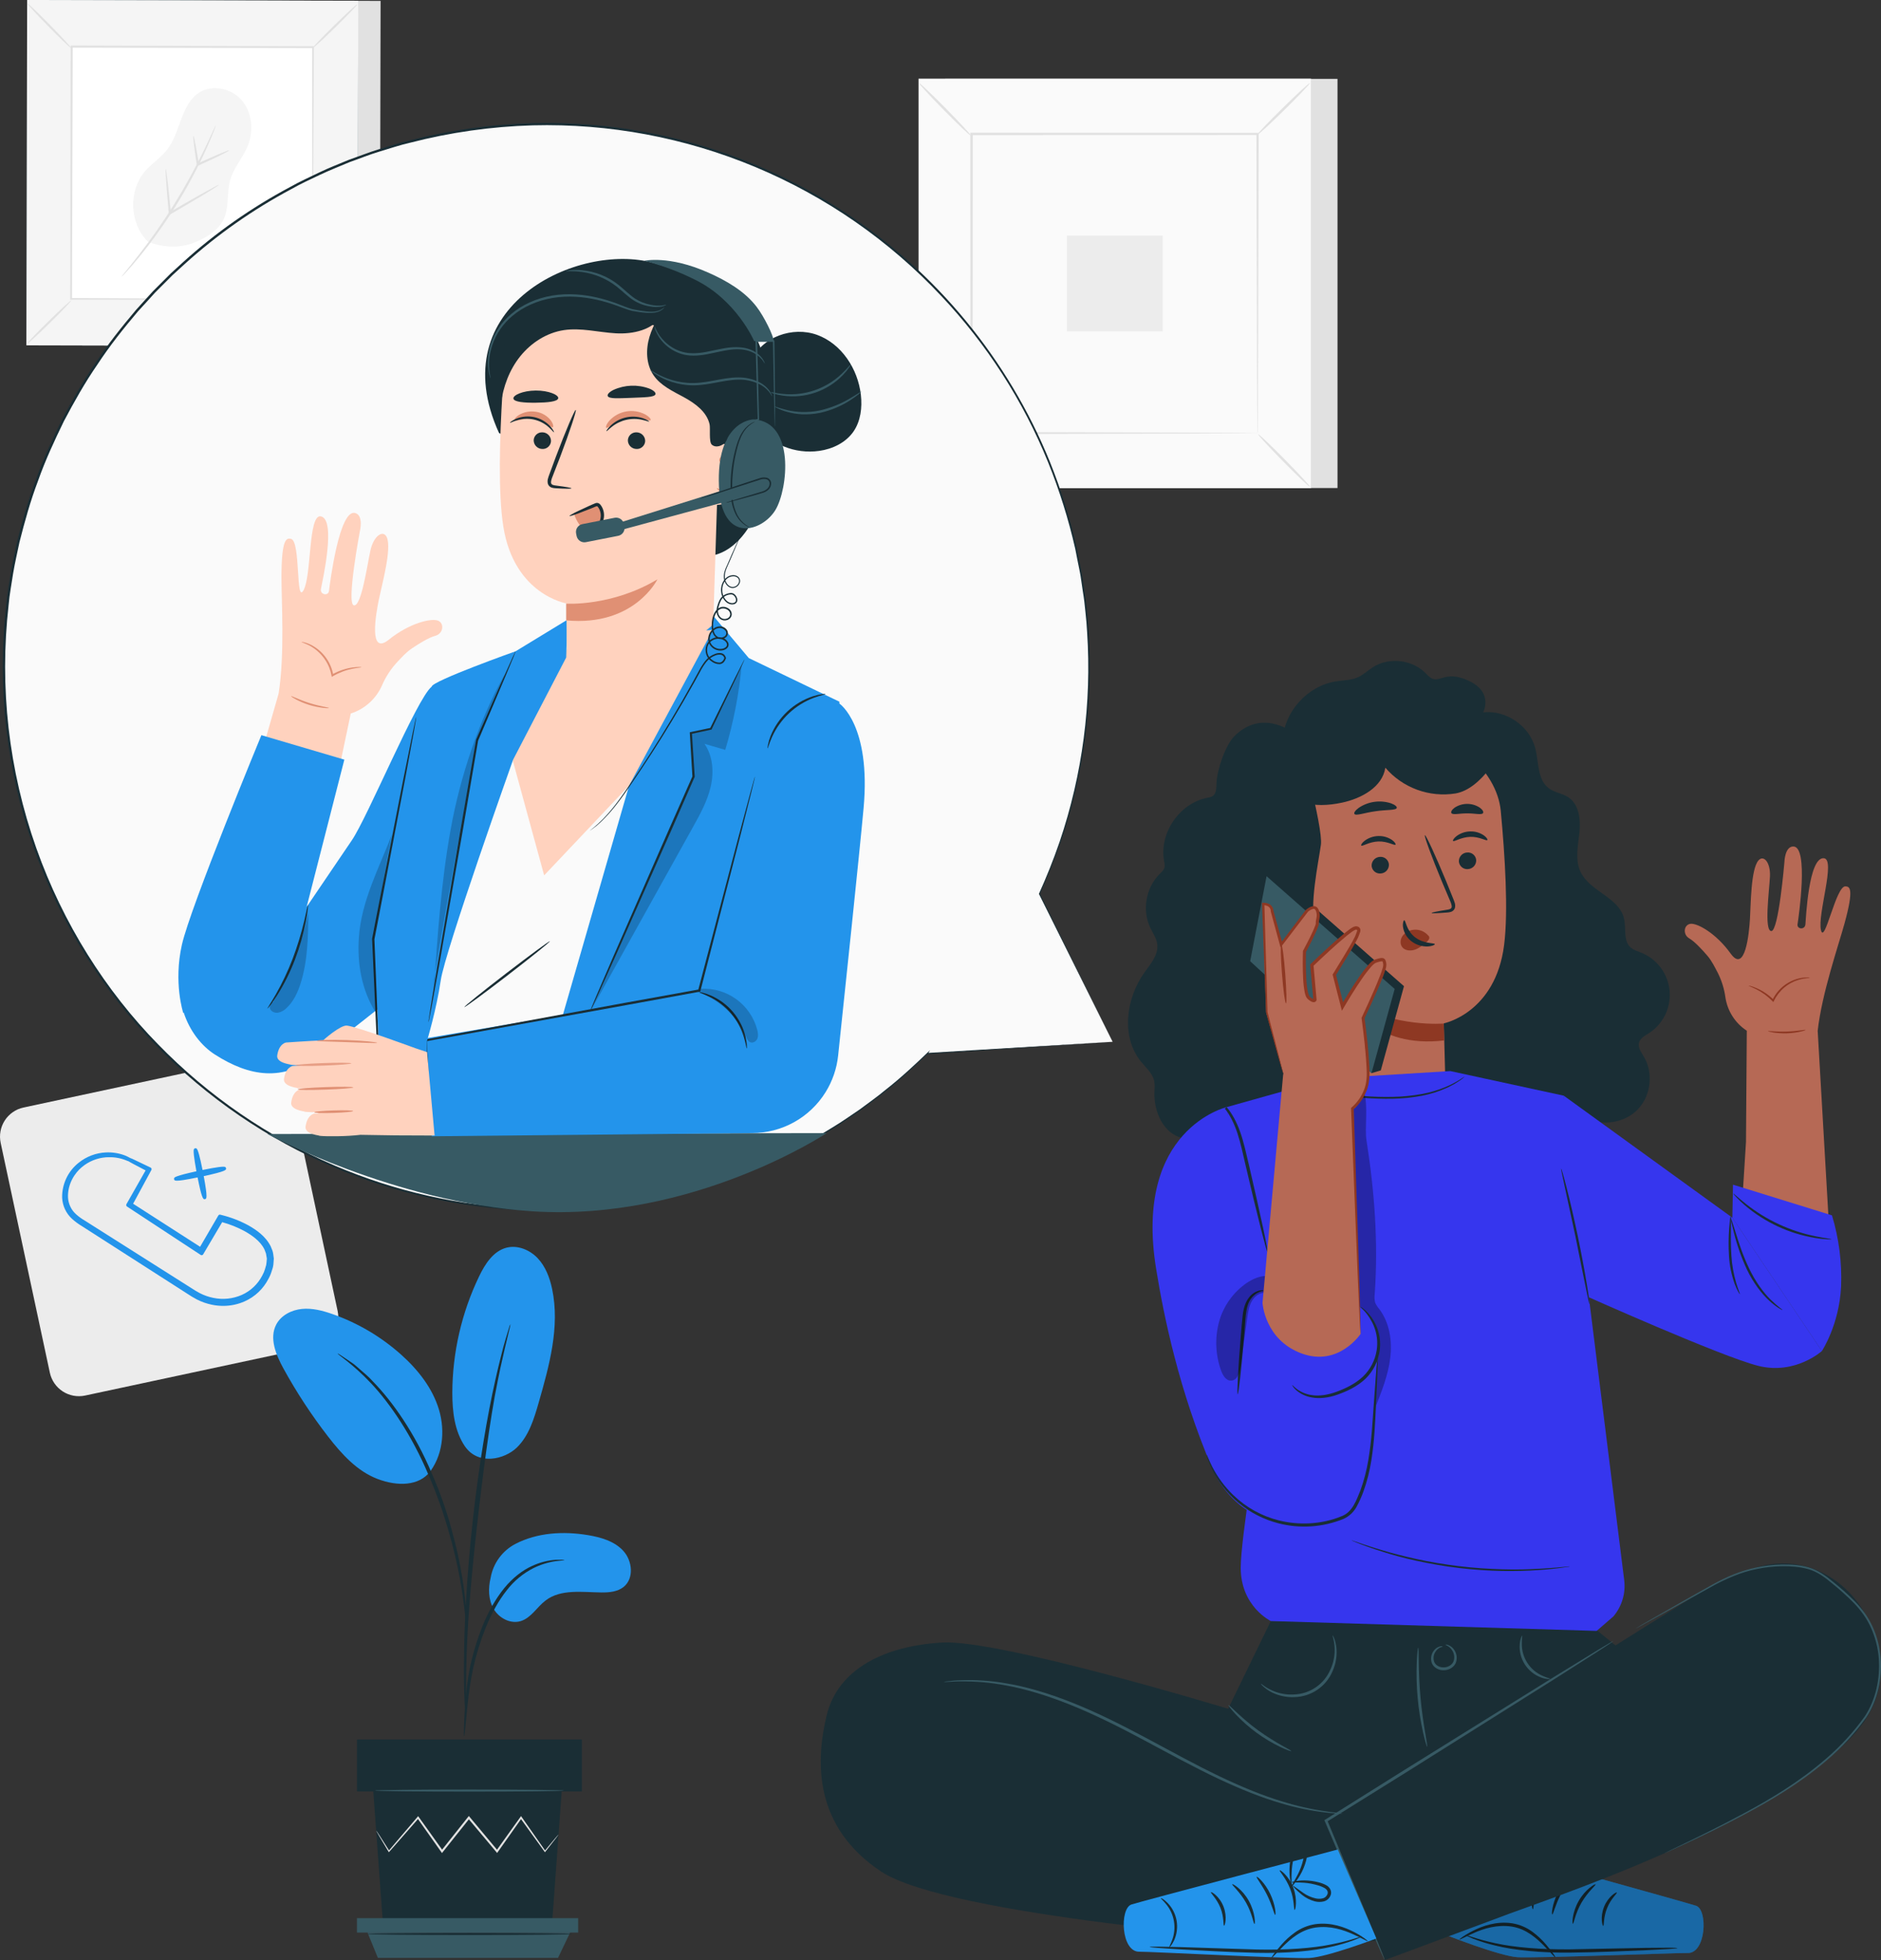 <svg width="309" height="322" viewBox="0 0 309 322" fill="none" xmlns="http://www.w3.org/2000/svg">
<rect x="0" y="0" width="309" height="322" fill="#333333" stroke="none"/>
<g clip-path="url(#clip0_946_1942)">
<path d="M51.716 221.172L13.988 229.252C12.72 229.523 11.397 229.28 10.309 228.575C9.222 227.871 8.458 226.762 8.187 225.494L0.109 187.742C-0.161 186.474 0.082 185.15 0.786 184.062C1.49 182.973 2.598 182.209 3.865 181.937L41.595 173.855C42.223 173.721 42.871 173.711 43.502 173.828C44.133 173.944 44.736 174.183 45.274 174.533C45.813 174.882 46.278 175.334 46.642 175.862C47.006 176.391 47.262 176.987 47.396 177.615L55.466 215.366C55.737 216.633 55.495 217.956 54.792 219.045C54.089 220.134 52.983 220.899 51.716 221.172Z" fill="#ECECEC"/>
<path d="M44.898 206.116C44.861 205.762 44.764 205.417 44.611 205.095C44.569 204.996 44.528 204.896 44.48 204.765C43.639 203.062 42.071 202.016 40.794 201.292C39.4 200.538 37.914 199.966 36.375 199.589L36.186 199.542C36.126 199.526 36.062 199.531 36.005 199.555C35.947 199.579 35.9 199.621 35.868 199.675L32.872 204.813L21.868 197.743L24.868 192.201C24.887 192.167 24.898 192.129 24.902 192.09C24.906 192.051 24.902 192.012 24.89 191.975C24.878 191.937 24.859 191.903 24.833 191.873C24.808 191.844 24.776 191.82 24.741 191.804L22.21 190.59C21.799 190.391 21.54 190.278 21.369 190.222C21.312 190.184 21.232 190.145 21.127 190.091C21.083 190.073 21.035 190.047 20.982 190.019C20.799 189.923 20.609 189.84 20.415 189.771C19.45 189.422 18.426 189.267 17.401 189.315C15.761 189.39 14.187 189.988 12.91 191.022C12.051 191.704 11.36 192.574 10.891 193.566C10.422 194.559 10.188 195.645 10.207 196.743C10.235 197.402 10.394 198.049 10.674 198.647C10.954 199.245 11.349 199.781 11.837 200.226C12.326 200.671 12.859 201.065 13.427 201.403L30.178 212.145C30.377 212.274 30.592 212.408 30.797 212.543C31.278 212.853 31.775 213.175 32.325 213.46C33.117 213.866 33.96 214.162 34.832 214.337C35.431 214.461 36.041 214.523 36.653 214.524C37.872 214.527 39.078 214.274 40.192 213.78C41.885 213.027 43.267 211.714 44.108 210.062C44.328 209.665 44.504 209.246 44.633 208.811L44.703 208.59C44.837 208.232 44.913 207.855 44.929 207.472L44.981 206.752L44.898 206.116ZM23.918 192.269L20.769 197.815C20.733 197.879 20.723 197.954 20.739 198.025C20.756 198.096 20.8 198.158 20.86 198.199L32.975 206.156C33.008 206.176 33.044 206.189 33.081 206.196C33.119 206.202 33.157 206.2 33.194 206.191C33.231 206.183 33.266 206.166 33.297 206.144C33.328 206.121 33.353 206.093 33.373 206.06L36.498 200.771C37.799 201.127 39.055 201.633 40.24 202.279C41.281 202.875 42.746 203.824 43.434 205.235C43.472 205.342 43.514 205.447 43.558 205.553C43.666 205.78 43.734 206.024 43.756 206.275L43.838 206.778L43.784 207.389C43.77 207.672 43.71 207.952 43.607 208.216L43.538 208.467C43.43 208.835 43.281 209.189 43.092 209.523C42.365 210.946 41.172 212.076 39.713 212.726C38.246 213.368 36.616 213.537 35.049 213.209C34.278 213.056 33.533 212.796 32.834 212.437C32.343 212.176 31.865 211.89 31.403 211.58C31.192 211.445 30.981 211.31 30.773 211.182L13.978 200.544C13.457 200.244 12.967 199.892 12.517 199.494C12.119 199.142 11.795 198.715 11.564 198.237C11.333 197.759 11.199 197.239 11.171 196.709C11.089 194.481 12.298 192.671 13.461 191.718C14.581 190.781 15.968 190.22 17.425 190.115C17.602 190.105 17.771 190.101 17.936 190.101C18.946 190.083 19.947 190.281 20.874 190.682C20.957 190.719 21.043 190.749 21.131 190.773C21.282 190.875 21.528 191.006 21.894 191.205L23.918 192.269Z" fill="#2394EB"/>
<path d="M29.079 193.958C29.538 193.958 30.486 193.825 32.458 193.419C33.099 196.655 33.341 196.999 33.576 196.999C33.606 196.998 33.637 196.994 33.667 196.987C33.935 196.936 34.148 196.882 33.468 193.208C37.216 192.396 37.186 192.18 37.134 191.911C37.117 191.83 37.071 191.759 37.003 191.712C36.786 191.567 35.524 191.736 33.273 192.199C32.838 190.011 32.508 188.818 32.293 188.679C32.225 188.635 32.144 188.619 32.065 188.631C31.985 188.647 31.913 188.693 31.866 188.76C31.721 188.975 31.866 190.21 32.264 192.412C28.818 193.164 28.685 193.407 28.625 193.504C28.606 193.543 28.594 193.585 28.591 193.629C28.588 193.672 28.594 193.716 28.608 193.757C28.641 193.86 28.679 193.958 29.079 193.958Z" fill="#2394EB"/>
<path d="M219.718 12.956H155.276V80.17H219.718V12.956Z" fill="#E1E1E1"/>
<path d="M215.354 12.956H150.913V80.17H215.354V12.956Z" fill="#FAFAFA"/>
<path d="M215.374 80.19H150.891V12.93H215.372L215.374 80.19ZM150.932 80.15H215.344V12.976H150.932V80.15Z" fill="#E1E1E1"/>
<path d="M206.691 21.992H159.574V71.135H206.691V21.992Z" fill="#FAFAFA"/>
<path d="M159.574 71.462C159.612 71.505 159.165 72.021 158.411 72.814C157.658 73.608 156.602 74.684 155.417 75.854C154.233 77.023 153.141 78.062 152.338 78.802C151.535 79.542 151.018 79.977 150.976 79.936C150.934 79.894 151.374 79.383 152.133 78.589C152.893 77.795 153.946 76.717 155.135 75.545C156.324 74.374 157.415 73.329 158.219 72.591C159.022 71.853 159.537 71.412 159.574 71.462Z" fill="#E1E1E1"/>
<path d="M206.691 71.342C206.734 71.305 207.249 71.752 208.042 72.504C208.836 73.256 209.911 74.316 211.08 75.502C212.249 76.687 213.287 77.777 214.026 78.581C214.766 79.385 215.201 79.904 215.159 79.944C215.118 79.983 214.607 79.546 213.814 78.788C213.02 78.03 211.943 76.974 210.772 75.784C209.601 74.595 208.557 73.502 207.82 72.697C207.082 71.891 206.647 71.378 206.691 71.342Z" fill="#E1E1E1"/>
<path d="M206.555 22.124C206.52 22.078 206.967 21.565 207.718 20.771C208.47 19.977 209.537 18.897 210.73 17.732C211.923 16.566 213.004 15.524 213.808 14.784C214.611 14.044 215.13 13.608 215.169 13.65C215.209 13.692 214.772 14.201 214.012 14.996C213.253 15.792 212.201 16.868 211.011 18.04C209.82 19.212 208.73 20.254 207.927 20.994C207.124 21.734 206.599 22.168 206.555 22.124Z" fill="#E1E1E1"/>
<path d="M159.439 22.243C159.396 22.281 158.883 21.833 158.087 21.079C157.292 20.326 156.219 19.269 155.052 18.084C153.885 16.898 152.843 15.808 152.105 15.002C151.368 14.197 150.931 13.682 150.972 13.642C151.014 13.602 151.523 14.04 152.318 14.798C153.113 15.556 154.189 16.612 155.36 17.801C156.531 18.991 157.578 20.091 158.318 20.887C159.058 21.682 159.489 22.205 159.439 22.243Z" fill="#E1E1E1"/>
<path d="M206.555 71.135C206.555 71.135 206.555 71.052 206.555 70.897C206.555 70.742 206.555 70.499 206.555 70.21C206.555 69.594 206.548 68.709 206.533 67.557C206.533 65.23 206.508 61.842 206.488 57.541C206.464 48.934 206.432 36.673 206.394 21.992L206.575 22.174L159.594 22.201L159.803 22.002C159.793 40.038 159.783 56.915 159.773 71.145L159.594 70.966L193.617 71.058L203.174 71.104L205.7 71.126L206.355 71.135C206.43 71.135 206.506 71.138 206.581 71.145C206.515 71.153 206.449 71.156 206.382 71.155H205.748L203.255 71.177L193.739 71.223L159.602 71.314H159.423V71.135C159.423 56.905 159.405 40.029 159.393 22.002V21.803H159.608L206.589 21.829H206.772V22.012C206.734 36.742 206.702 49.044 206.679 57.678C206.659 61.961 206.643 65.335 206.631 67.652C206.631 68.788 206.615 69.663 206.611 70.27C206.611 70.555 206.611 70.773 206.601 70.936C206.591 71.004 206.575 71.07 206.555 71.135Z" fill="#E1E1E1"/>
<path d="M190.993 38.698H175.272V54.428H190.993V38.698Z" fill="#ECECEC"/>
<path d="M62.521 0.148L8.161 0.024L8.032 56.724L62.392 56.847L62.521 0.148Z" fill="#E1E1E1"/>
<path d="M58.839 0.141L4.479 0.018L4.35 56.718L58.711 56.841L58.839 0.141Z" fill="#375A64"/>
<path d="M58.724 56.857L4.332 56.732L4.461 0L58.855 0.125L58.724 56.857Z" fill="#F5F5F5"/>
<path d="M51.514 7.745L11.77 7.655L11.675 49.11L51.42 49.2L51.514 7.745Z" fill="white"/>
<path d="M11.672 49.386C11.704 49.423 11.326 49.857 10.69 50.525C10.053 51.194 9.159 52.099 8.157 53.081C7.155 54.064 6.234 54.941 5.555 55.562C4.875 56.183 4.437 56.557 4.403 56.517C4.37 56.477 4.745 56.053 5.382 55.383C6.018 54.713 6.914 53.808 7.92 52.821C8.926 51.834 9.847 50.957 10.527 50.336C11.207 49.716 11.642 49.35 11.672 49.386Z" fill="#E1E1E1"/>
<path d="M51.418 49.376C51.454 49.344 51.887 49.724 52.555 50.36C53.223 50.997 54.128 51.89 55.112 52.892C56.096 53.895 56.969 54.818 57.591 55.496C58.213 56.175 58.585 56.614 58.545 56.648C58.505 56.682 58.08 56.306 57.412 55.669C56.744 55.033 55.836 54.136 54.852 53.131C53.867 52.127 52.989 51.202 52.367 50.521C51.744 49.841 51.38 49.407 51.418 49.376Z" fill="#E1E1E1"/>
<path d="M51.404 7.857C51.373 7.819 51.75 7.388 52.386 6.717C53.023 6.047 53.917 5.144 54.919 4.161C55.921 3.179 56.843 2.301 57.521 1.681C58.199 1.06 58.639 0.686 58.672 0.726C58.706 0.766 58.331 1.192 57.694 1.86C57.058 2.528 56.162 3.435 55.156 4.422C54.15 5.409 53.229 6.286 52.549 6.906C51.87 7.527 51.436 7.895 51.404 7.857Z" fill="#E1E1E1"/>
<path d="M11.658 7.867C11.622 7.899 11.189 7.521 10.521 6.885C9.853 6.248 8.946 5.353 7.966 4.35C6.986 3.348 6.107 2.425 5.485 1.747C4.863 1.068 4.497 0.629 4.533 0.597C4.568 0.565 4.996 0.939 5.666 1.575C6.336 2.212 7.24 3.109 8.224 4.116C9.209 5.122 10.087 6.043 10.71 6.723C11.332 7.404 11.695 7.837 11.658 7.867Z" fill="#E1E1E1"/>
<path d="M51.309 49.203C51.309 49.203 51.309 49.131 51.309 49.004C51.309 48.876 51.309 48.672 51.309 48.425C51.309 47.906 51.309 47.158 51.297 46.187C51.297 44.224 51.285 41.367 51.275 37.739C51.275 30.478 51.275 20.135 51.275 7.75L51.428 7.903L11.771 7.831L11.948 7.656C11.904 22.872 11.863 37.096 11.829 49.111L11.678 48.96L40.377 49.103L48.438 49.161L50.569 49.183L51.122 49.193C51.188 49.188 51.255 49.188 51.321 49.193C51.321 49.193 51.265 49.193 51.146 49.193H50.611L48.508 49.207L40.48 49.227L11.686 49.238H11.53V49.087C11.55 37.083 11.574 22.848 11.6 7.631V7.479H11.781L51.412 7.593H51.567V7.746C51.508 20.172 51.456 30.55 51.42 37.832C51.394 41.447 51.374 44.291 51.361 46.247C51.351 47.206 51.345 47.943 51.339 48.455C51.339 48.695 51.339 48.88 51.329 49.018C51.327 49.08 51.32 49.142 51.309 49.203Z" fill="#E1E1E1"/>
<path d="M24.24 39.647C21.248 36.633 21.079 31.27 23.874 28.073C24.983 26.808 26.459 25.885 27.48 24.553C29.701 21.666 29.681 17.113 32.769 15.184C35.023 13.775 38.249 14.587 39.888 16.681C41.526 18.776 41.655 21.809 40.584 24.24C39.788 26.03 38.42 27.558 37.854 29.438C37.275 31.358 37.599 33.466 36.999 35.38C36.273 37.691 33.818 39.149 31.55 39.985C29.282 40.82 26.357 40.615 24.24 39.645" fill="#F5F5F5"/>
<path d="M35.462 20.574C35.363 20.95 35.233 21.316 35.075 21.67C34.808 22.366 34.387 23.363 33.836 24.58C32.39 27.749 30.742 30.821 28.902 33.778C27.06 36.735 25.031 39.57 22.826 42.266C21.978 43.297 21.27 44.114 20.763 44.653C20.515 44.952 20.244 45.23 19.952 45.485C19.932 45.467 20.186 45.141 20.657 44.564C21.129 43.987 21.809 43.148 22.63 42.099C24.766 39.367 26.757 36.524 28.594 33.581C30.424 30.634 32.098 27.591 33.608 24.467C34.186 23.273 34.641 22.279 34.947 21.609C35.254 20.938 35.438 20.566 35.462 20.574Z" fill="#E1E1E1"/>
<path d="M27.224 27.739C27.27 27.739 27.385 28.535 27.538 29.838C27.691 31.141 27.882 32.971 28.079 35.032L27.814 34.894L28.671 34.395C30.659 33.239 32.47 32.207 33.79 31.481C35.11 30.755 35.939 30.323 35.963 30.367C35.987 30.411 35.204 30.916 33.918 31.7C32.631 32.483 30.84 33.548 28.85 34.703L27.991 35.209L27.751 35.348L27.725 35.071C27.54 33.011 27.391 31.183 27.302 29.868C27.212 28.553 27.178 27.743 27.224 27.739Z" fill="#E1E1E1"/>
<path d="M37.671 24.696C37.691 24.741 37.178 25.024 36.331 25.444C35.484 25.863 34.301 26.422 32.989 27.019L32.58 27.206L32.365 27.302L32.329 27.071C32.13 25.746 31.961 24.562 31.858 23.709C31.755 22.856 31.717 22.331 31.763 22.317C31.808 22.303 31.934 22.822 32.097 23.665C32.26 24.509 32.468 25.686 32.681 27.009L32.433 26.876L32.84 26.689C34.154 26.092 35.351 25.569 36.22 25.207C37.089 24.845 37.651 24.65 37.671 24.696Z" fill="#E1E1E1"/>
<path d="M84.674 253.622C88.286 251.756 92.542 251.513 96.552 252.177C98.707 252.534 100.956 253.172 102.421 254.799C103.886 256.426 104.166 259.269 102.482 260.661C101.488 261.489 100.081 261.616 98.783 261.6C95.642 261.564 92.157 261.003 89.648 262.901C88.216 263.979 87.262 265.774 85.552 266.303C83.879 266.822 81.988 265.833 81.101 264.314C80.215 262.794 80.183 260.912 80.598 259.207C80.802 258.025 81.276 256.906 81.983 255.937C82.69 254.969 83.611 254.176 84.674 253.622Z" fill="#2394EB"/>
<path d="M76.394 237.623C78.604 240.781 82.898 239.735 84.891 237.808C86.882 235.88 87.723 233.087 88.489 230.424C90.238 224.337 92.004 217.951 90.701 211.753C90.314 209.901 89.62 208.053 88.316 206.679C87.012 205.304 85.014 204.491 83.183 204.97C81.018 205.541 79.672 207.663 78.7 209.682C75.835 215.642 74.333 222.166 74.304 228.779C74.304 231.856 74.656 235.082 76.39 237.621" fill="#2394EB"/>
<path d="M70.326 242.154C72.726 239.305 73.181 235.15 72.115 231.581C71.05 228.013 68.636 224.975 65.857 222.497C62.587 219.583 58.779 217.336 54.649 215.881C53.029 215.31 51.319 214.86 49.609 215.023C47.899 215.187 46.178 216.062 45.379 217.583C44.2 219.835 45.331 222.556 46.553 224.792C48.708 228.719 51.167 232.469 53.909 236.009C56.116 238.854 58.643 241.663 62.006 242.948C65.37 244.233 68.861 244.083 70.642 241.754" fill="#2394EB"/>
<path d="M76.245 285.25C76.286 285.25 76.354 284.74 76.443 283.816L76.823 279.899C77.019 277.971 77.312 276.054 77.704 274.156C78.217 271.844 78.915 269.577 79.791 267.377C80.74 265.05 81.897 262.935 83.25 261.242C84.42 259.719 85.914 258.477 87.624 257.604C88.784 257.03 90.027 256.642 91.308 256.456C92.222 256.363 92.735 256.291 92.735 256.257C92.735 256.223 92.222 256.212 91.282 256.235C89.953 256.335 88.652 256.671 87.441 257.23C85.894 257.916 84.236 259.165 82.827 260.9C81.417 262.635 80.207 264.789 79.249 267.156C78.361 269.389 77.668 271.694 77.177 274.047C76.806 275.968 76.552 277.911 76.415 279.863C76.29 281.526 76.243 282.873 76.217 283.804C76.191 284.735 76.205 285.25 76.245 285.25Z" fill="#1A2E35"/>
<path d="M76.515 282.242C76.553 282.022 76.565 281.799 76.553 281.576C76.553 281.076 76.553 280.446 76.553 279.672C76.553 278.021 76.553 275.63 76.636 272.676C76.783 266.772 77.29 260.417 78.272 251.457C79.203 243.031 80.449 233.226 81.765 226.853C82.048 225.403 82.332 224.098 82.6 222.956C82.869 221.814 83.073 220.824 83.284 220.024C83.465 219.272 83.612 218.66 83.728 218.174C83.792 217.961 83.831 217.74 83.845 217.518C83.743 217.715 83.665 217.924 83.614 218.14L83.061 219.965C82.815 220.76 82.564 221.737 82.278 222.879C81.992 224.02 81.666 225.317 81.356 226.766C80.054 232.534 78.674 240.614 77.684 249.596C76.694 258.577 76.258 266.75 76.219 272.67C76.183 275.63 76.247 278.025 76.322 279.678C76.37 280.452 76.408 281.07 76.437 281.582C76.437 281.804 76.463 282.026 76.515 282.242Z" fill="#1A2E35"/>
<path d="M76.555 266.476C76.594 266.476 76.588 265.768 76.541 264.487C76.493 263.206 76.292 261.362 75.932 259.098C75.497 256.45 74.912 253.83 74.181 251.249C73.326 248.073 72.228 244.967 70.899 241.959C68.177 235.498 64.481 230.223 61.265 226.947C60.509 226.079 59.674 225.453 58.998 224.838C58.651 224.544 58.342 224.241 58.028 224.019L57.15 223.422C56.092 222.698 55.5 222.316 55.476 222.35C55.382 222.479 57.847 223.941 60.961 227.247C64.074 230.553 67.656 235.8 70.356 242.204C71.659 245.195 72.761 248.27 73.656 251.408C74.407 253.965 75.028 256.559 75.519 259.179C75.928 261.419 76.167 263.249 76.314 264.514C76.461 265.78 76.513 266.476 76.555 266.476Z" fill="#1A2E35"/>
<path d="M61.322 294.289L62.901 315.935H90.694L92.272 294.289H61.322Z" fill="#1A2E35"/>
<path d="M95.588 285.757H58.639V294.289H95.588V285.757Z" fill="#1A2E35"/>
<path d="M58.639 315.105V317.471H60.374H94.978V315.105H58.639Z" fill="#375A64"/>
<path d="M62.076 321.634L60.374 317.471H93.654L91.668 321.634H62.076Z" fill="#375A64"/>
<path d="M91.755 301.362C91.721 301.434 91.678 301.501 91.626 301.561L91.21 302.112L89.592 304.185L89.521 304.276L89.451 304.181L85.475 298.677H85.704L81.787 304.225L81.666 304.398L81.529 304.235C80.083 302.514 78.513 300.654 76.885 298.705H77.151L76.897 299.025L72.744 304.235L72.605 304.408L72.477 304.227L68.559 298.681H68.787L63.963 304.183L63.877 304.28L63.812 304.169L62.301 301.631L61.913 300.954C61.864 300.878 61.824 300.797 61.794 300.712C61.857 300.776 61.911 300.848 61.957 300.927L62.384 301.577C62.772 302.174 63.303 303.021 63.974 304.071L63.823 304.06L68.571 298.49L68.692 298.349L68.799 298.5L72.752 304.022H72.487L76.63 298.806L76.885 298.484L77.016 298.319L77.153 298.482L81.783 304.022H81.525C82.952 302.033 84.284 300.169 85.479 298.502L85.594 298.339L85.707 298.502L89.602 304.071H89.461L91.145 302.05L91.596 301.527C91.694 301.416 91.749 301.362 91.755 301.362Z" fill="#E1E1E1"/>
<path d="M92.66 294.145C92.66 294.241 85.702 294.318 77.107 294.318C68.513 294.318 61.555 294.241 61.555 294.145C61.555 294.05 68.513 293.972 77.107 293.972C85.702 293.972 92.66 294.05 92.66 294.145Z" fill="#375A64"/>
<path d="M94.063 317.705C94.063 317.801 86.495 317.878 77.165 317.878C67.835 317.878 60.267 317.801 60.267 317.705C60.267 317.61 67.833 317.532 77.165 317.532C86.497 317.532 94.063 317.61 94.063 317.705Z" fill="#1A2E35"/>
<path d="M299.135 152.78C298.539 150.176 301.603 141.187 299.623 140.986C297.098 140.731 296.67 150.954 296.579 151.871C296.487 152.788 295.165 152.656 295.291 151.833C295.472 150.651 297.153 139.084 294.605 139.056C293.191 139.04 293.134 141.612 293.134 141.612C293.134 141.612 292.181 153.012 290.977 152.951C289.772 152.889 290.635 146.408 290.758 143.999C290.875 141.686 289.718 140.357 288.861 141.356C287.607 142.822 287.613 148.698 287.47 151.013C287.327 153.329 286.692 159.977 284.305 156.651C281.917 153.325 278.86 151.642 277.732 151.757C276.605 151.873 276.393 153.498 277.488 154.144C278.373 154.657 279.593 155.97 280.47 156.993C281.196 157.836 281.675 158.839 282.192 159.819C282.829 161.085 283.251 162.447 283.442 163.852C283.608 164.96 284.007 166.021 284.612 166.964C285.218 167.908 286.016 168.712 286.955 169.324L286.822 187.588L286.255 196.623L300.465 201.557L298.599 169.332C299.295 163.139 302.02 155.306 303.014 151.676C304.605 145.885 303.859 145.635 303.151 145.603C301.583 145.531 299.722 155.32 299.135 152.78Z" fill="#B66955"/>
<path d="M297.316 160.635C297.316 160.693 296.625 160.635 295.571 160.927C294.669 161.182 293.831 161.626 293.114 162.229C292.396 162.833 291.815 163.581 291.408 164.426L291.315 164.613L291.177 164.47C290.396 163.667 289.485 163.002 288.484 162.501C287.732 162.125 287.247 161.974 287.259 161.934C287.271 161.894 287.774 161.994 288.563 162.332C289.618 162.789 290.575 163.446 291.382 164.265L291.15 164.309C291.698 163.135 292.583 162.151 293.692 161.482C294.26 161.137 294.879 160.882 295.525 160.726C295.955 160.624 296.396 160.574 296.837 160.577C296.999 160.57 297.161 160.589 297.316 160.635Z" fill="#8E3823"/>
<path d="M296.613 169.19C296.635 169.26 295.281 169.7 293.539 169.749C291.798 169.799 290.418 169.461 290.438 169.389C290.458 169.318 291.829 169.519 293.531 169.459C295.233 169.399 296.595 169.105 296.613 169.19Z" fill="#8E3823"/>
<path d="M210.706 121.539C210.991 116.869 214.825 112.656 219.454 111.936C220.664 111.737 221.937 111.767 223.056 111.265C223.974 110.856 224.708 110.127 225.557 109.588C228.278 107.858 232.215 108.395 234.378 110.782C236.415 113.032 236.936 109.66 241.525 111.962C245.328 113.869 243.642 117.024 243.642 117.024C247.393 116.594 251.258 119.248 252.204 122.906C252.801 125.227 252.532 128.128 254.477 129.532C255.419 130.214 256.663 130.328 257.639 130.972C259.429 132.166 259.681 134.708 259.449 136.856C259.216 139.005 258.715 141.292 259.647 143.242C261.174 146.438 265.947 147.419 266.776 150.854C267.174 152.481 266.615 154.504 267.848 155.628C268.343 156.082 269.021 156.263 269.637 156.515C270.907 157.03 272.01 157.883 272.827 158.983C273.644 160.082 274.144 161.386 274.27 162.75C274.397 164.114 274.146 165.487 273.545 166.719C272.944 167.95 272.017 168.992 270.864 169.732C270.224 170.141 269.456 170.527 269.253 171.265C269.025 172.081 269.613 172.87 270.049 173.599C271.639 176.266 271.214 179.964 269.079 182.212C266.943 184.46 263.274 185.062 260.53 183.618C259.28 186.253 257.055 188.298 254.325 189.321C253.081 189.781 251.713 190.013 250.423 189.703C249.389 189.456 248.467 188.878 247.618 188.239C243.57 185.192 237.865 180.495 237.153 175.476" fill="#1A2E35"/>
<path d="M210.615 129.361L210.432 125.768L231.879 120.994C238.509 120.083 245.91 126.532 246.536 133.198C247.234 140.606 247.795 149.677 247.087 155.24C245.666 166.429 237.181 168.112 237.181 168.112L237.475 179.166L212.875 180.24L210.615 129.361Z" fill="#B66955"/>
<path d="M242.501 141.286C242.516 141.658 242.385 142.022 242.137 142.299C241.888 142.577 241.54 142.745 241.169 142.77C240.988 142.79 240.804 142.774 240.63 142.722C240.455 142.671 240.292 142.584 240.151 142.469C240.011 142.353 239.894 142.21 239.81 142.049C239.725 141.887 239.673 141.711 239.658 141.529C239.642 141.157 239.772 140.793 240.021 140.516C240.269 140.238 240.616 140.069 240.988 140.045C241.169 140.025 241.352 140.041 241.527 140.093C241.702 140.145 241.865 140.231 242.005 140.347C242.146 140.463 242.263 140.605 242.348 140.766C242.433 140.928 242.485 141.104 242.501 141.286Z" fill="#1A2E35"/>
<path d="M244.328 138C244.157 138.199 243.049 137.423 241.515 137.475C239.98 137.527 238.877 138.33 238.704 138.147C238.62 138.068 238.789 137.725 239.27 137.352C239.919 136.869 240.702 136.6 241.511 136.582C242.31 136.554 243.096 136.782 243.757 137.232C244.244 137.582 244.415 137.912 244.328 138Z" fill="#1A2E35"/>
<path d="M228.163 142.006C228.179 142.378 228.049 142.742 227.8 143.019C227.552 143.297 227.205 143.466 226.833 143.49C226.652 143.51 226.469 143.494 226.294 143.442C226.119 143.391 225.957 143.304 225.816 143.189C225.675 143.073 225.559 142.93 225.474 142.769C225.389 142.607 225.338 142.431 225.322 142.249C225.306 141.877 225.437 141.513 225.685 141.236C225.934 140.959 226.281 140.79 226.652 140.765C226.833 140.745 227.017 140.761 227.191 140.813C227.366 140.864 227.529 140.951 227.67 141.066C227.81 141.182 227.927 141.325 228.011 141.486C228.096 141.648 228.148 141.825 228.163 142.006Z" fill="#1A2E35"/>
<path d="M229.245 138.754C229.072 138.953 227.964 138.179 226.432 138.231C224.899 138.282 223.793 139.086 223.62 138.903C223.537 138.822 223.704 138.481 224.187 138.107C224.837 137.626 225.619 137.358 226.428 137.34C227.226 137.312 228.013 137.539 228.674 137.988C229.157 138.336 229.328 138.668 229.245 138.754Z" fill="#1A2E35"/>
<path d="M235.171 149.985C235.171 149.899 236.111 149.704 237.652 149.458C238.05 149.406 238.411 149.316 238.469 149.046C238.527 148.775 238.376 148.342 238.171 147.89L236.918 144.938C235.175 140.735 233.903 137.274 234.072 137.204C234.24 137.135 235.791 140.486 237.535 144.692C237.955 145.727 238.356 146.718 238.737 147.663C238.9 148.105 239.171 148.602 238.99 149.197C238.937 149.338 238.853 149.464 238.744 149.568C238.635 149.671 238.505 149.748 238.362 149.794C238.147 149.86 237.924 149.898 237.7 149.907C236.145 150.029 235.183 150.064 235.171 149.985Z" fill="#1A2E35"/>
<path d="M237.171 168.14C237.171 168.14 229.318 168.844 221.762 164.613C221.762 164.613 225.764 172.294 237.248 170.915L237.171 168.14Z" fill="#8E3823"/>
<path d="M234.636 153.701C234.332 153.342 233.942 153.067 233.503 152.9C233.063 152.734 232.588 152.682 232.123 152.75C231.785 152.791 231.459 152.901 231.164 153.072C230.869 153.243 230.612 153.471 230.408 153.744C230.01 154.299 229.958 155.073 230.342 155.58C230.775 156.149 231.646 156.257 232.372 156.026C233.097 155.795 233.714 155.292 234.298 154.793C234.468 154.664 234.612 154.506 234.724 154.325C234.777 154.239 234.804 154.138 234.8 154.037C234.796 153.935 234.763 153.837 234.704 153.754" fill="#8E3823"/>
<path d="M230.684 151.178C230.932 151.156 230.988 152.825 232.451 153.963C233.914 155.101 235.684 154.864 235.704 155.099C235.732 155.203 235.318 155.433 234.569 155.477C233.593 155.521 232.632 155.22 231.857 154.626C231.113 154.053 230.62 153.215 230.481 152.286C230.396 151.594 230.571 151.178 230.684 151.178Z" fill="#1A2E35"/>
<path d="M229.453 132.721C229.314 133.142 227.775 132.993 225.98 133.266C224.179 133.502 222.744 134.075 222.493 133.707C222.38 133.532 222.622 133.132 223.197 132.713C223.966 132.192 224.843 131.854 225.761 131.724C226.68 131.594 227.616 131.675 228.499 131.961C229.169 132.202 229.513 132.52 229.453 132.721Z" fill="#1A2E35"/>
<path d="M243.628 133.57C243.37 133.926 242.3 133.598 241.028 133.62C239.753 133.598 238.686 133.928 238.425 133.57C238.312 133.397 238.471 133.041 238.93 132.697C239.55 132.281 240.28 132.058 241.027 132.058C241.773 132.058 242.503 132.281 243.123 132.697C243.584 133.041 243.743 133.395 243.628 133.57Z" fill="#1A2E35"/>
<path d="M248.425 119.538C246.918 123.553 243.328 129.62 239.105 130.344C236.982 130.683 234.808 130.472 232.789 129.731C230.771 128.99 228.975 127.745 227.575 126.113C227.086 129.313 223.652 131.167 220.489 131.847C218.251 132.327 215.875 132.466 213.71 131.72C211.545 130.974 209.641 129.212 209.187 126.968C208.734 124.724 211.678 119.011 213.905 118.482" fill="#1A2E35"/>
<path d="M217.867 178.768C217.919 182.367 215.436 185.862 212.02 186.994C212.34 189.898 210.317 192.888 207.502 193.667C204.687 194.447 201.414 192.924 200.198 190.266C199.878 189.57 199.675 188.794 199.158 188.229C197.965 186.93 195.874 187.354 194.168 186.934C191.093 186.176 189.526 182.584 189.641 179.417C189.663 178.792 189.733 178.16 189.596 177.549C189.319 176.302 188.266 175.409 187.454 174.42C184.126 170.352 184.94 164.037 188.001 159.762C189.023 158.335 190.331 156.83 190.104 155.091C189.977 154.12 189.379 153.287 188.957 152.404C187.594 149.537 188.23 145.839 190.474 143.6C190.818 143.255 191.216 142.907 191.311 142.43C191.346 142.122 191.322 141.81 191.24 141.511C190.363 136.906 193.758 131.919 198.363 131.05C198.644 131.019 198.917 130.937 199.168 130.807C199.854 130.383 199.806 129.399 199.842 128.593C199.939 126.465 201.287 122.403 202.804 120.907C207.009 116.757 211.573 119.56 213.225 120.907C213.225 120.907 217.382 135.895 216.99 138.77C216.599 141.644 215.026 148.859 216.08 152.006C217.134 155.153 218.957 161.628 217.869 164.613C216.782 167.599 217.867 178.768 217.867 178.768Z" fill="#1A2E35"/>
<path d="M244.849 303.622C244.849 303.622 277.331 312.617 278.633 313.074C280.591 313.765 280.261 320.938 277.217 320.832C275.776 320.779 252.268 321.708 249.298 321.523C246.328 321.338 237.37 317.803 237.37 317.803L244.849 303.622Z" fill="#2394EB"/>
<path d="M258.381 316.022C258.544 316.044 258.763 314.326 259.812 312.533C260.862 310.741 262.21 309.671 262.109 309.55C262.051 309.424 260.439 310.345 259.341 312.269C258.244 314.192 258.244 316.036 258.381 316.022Z" fill="#1A2E35"/>
<path d="M254.993 314.491C255.152 314.519 255.482 312.983 256.347 311.284C257.212 309.585 258.232 308.398 258.115 308.288C257.997 308.179 256.757 309.243 255.86 311.04C254.964 312.836 254.864 314.477 254.993 314.491Z" fill="#1A2E35"/>
<path d="M251.817 313.633C251.982 313.633 251.856 312 252.576 310.2C253.296 308.4 254.459 307.28 254.345 307.161C254.282 307.037 252.824 308.042 252.071 310.003C251.318 311.964 251.683 313.681 251.817 313.633Z" fill="#1A2E35"/>
<path d="M252.393 309.436C252.451 309.45 252.739 308.543 252.741 307.017C252.736 306.124 252.626 305.235 252.413 304.368C252.287 303.855 252.126 303.351 251.93 302.86C251.83 302.553 251.65 302.279 251.409 302.064C251.246 301.941 251.045 301.878 250.841 301.889C250.637 301.899 250.443 301.981 250.294 302.12C250.042 302.363 249.888 302.69 249.86 303.039C249.828 303.324 249.814 303.61 249.819 303.896C249.825 304.433 249.892 304.966 250.017 305.488C250.231 306.358 250.566 307.194 251.011 307.972C251.769 309.291 252.425 309.961 252.471 309.93C252.516 309.898 251.999 309.12 251.351 307.795C250.972 307.027 250.686 306.215 250.501 305.378C250.396 304.891 250.343 304.393 250.343 303.894C250.357 303.395 250.343 302.771 250.644 302.53C250.697 302.47 250.771 302.433 250.851 302.427C250.931 302.42 251.01 302.444 251.073 302.494C251.236 302.651 251.358 302.846 251.429 303.061C251.622 303.528 251.786 304.007 251.92 304.495C252.147 305.325 252.291 306.175 252.349 307.033C252.453 308.503 252.306 309.422 252.393 309.436Z" fill="#1A2E35"/>
<path d="M252.353 309.106C252.367 309.046 251.584 308.776 250.258 308.768C249.481 308.766 248.707 308.861 247.954 309.05C247.491 309.151 247.044 309.315 246.626 309.54C246.181 309.765 245.715 310.383 245.892 311.024C245.966 311.304 246.114 311.56 246.319 311.764C246.525 311.969 246.782 312.114 247.063 312.185C247.541 312.305 248.041 312.305 248.518 312.185C249.288 311.993 250.007 311.639 250.63 311.147C251.669 310.329 252.178 309.705 252.141 309.659C252.103 309.613 251.467 310.125 250.409 310.831C249.807 311.241 249.132 311.534 248.421 311.694C248.024 311.784 247.611 311.779 247.216 311.678C247.027 311.631 246.854 311.534 246.714 311.398C246.575 311.263 246.474 311.092 246.421 310.904C246.328 310.542 246.548 310.208 246.904 309.997C247.276 309.794 247.672 309.64 248.083 309.538C248.797 309.337 249.53 309.209 250.27 309.156C251.542 309.062 252.339 309.194 252.353 309.106Z" fill="#1A2E35"/>
<path d="M263.371 316.371C263.532 316.353 263.371 314.962 264.011 313.439C264.619 311.901 265.705 311.02 265.602 310.894C265.548 310.761 264.19 311.533 263.508 313.234C262.826 314.934 263.24 316.428 263.371 316.371Z" fill="#1A2E35"/>
<path d="M240.708 317.872C240.692 317.906 241.139 318.115 241.964 318.469C243.142 318.925 244.349 319.3 245.578 319.591C248.684 320.375 253.113 320.818 257.979 320.767C262.846 320.715 267.232 320.49 270.415 320.369L274.178 320.17C275.067 320.11 275.558 320.061 275.556 320.023C275.554 319.985 275.063 319.965 274.164 319.959L270.387 319.985L257.96 320.228C253.117 320.279 248.741 319.899 245.646 319.221C242.558 318.569 240.749 317.769 240.708 317.872Z" fill="#1A2E35"/>
<path d="M239.755 318.61C239.799 318.686 240.688 318.167 242.189 317.508C243.69 316.85 245.894 316.116 248.334 316.486C250.773 316.856 252.508 318.505 253.648 319.649C254.787 320.83 255.453 321.616 255.518 321.56C255.584 321.505 255.013 320.657 253.928 319.386C253.288 318.635 252.565 317.959 251.773 317.371C250.784 316.636 249.633 316.148 248.417 315.949C245.799 315.551 243.493 316.422 242.024 317.158C240.554 317.894 239.714 318.559 239.755 318.61Z" fill="#1A2E35"/>
<g opacity="0.3">
<path d="M244.849 303.622C244.849 303.622 277.331 312.617 278.633 313.074C280.591 313.765 280.261 320.938 277.217 320.832C275.776 320.779 252.268 321.708 249.298 321.523C246.328 321.338 237.37 317.803 237.37 317.803L244.849 303.622Z" fill="black"/>
</g>
<path d="M208.764 266.291L201.75 280.71C201.75 280.71 164.26 269.302 154.813 269.828C145.366 270.353 137.629 274.138 135.792 281.816C133.955 289.495 133.704 300.083 144.726 307.435C155.747 314.787 210.515 318.849 210.515 318.849H232.185L267.607 272.103L261.902 267.472L208.764 266.291Z" fill="#1A2E35"/>
<path d="M220.553 297.923C220.316 297.938 220.078 297.934 219.841 297.909C219.378 297.871 218.686 297.875 217.808 297.752C215.316 297.465 212.854 296.957 210.452 296.234C207.402 295.357 203.877 293.97 200.09 292.178C196.303 290.386 192.257 288.188 188.009 285.906C183.761 283.625 179.643 281.582 175.771 280.032C171.898 278.483 168.286 277.408 165.183 276.863C162.736 276.401 160.249 276.184 157.759 276.215C156.877 276.195 156.197 276.29 155.73 276.294C155.493 276.315 155.255 276.315 155.018 276.294C155.249 276.239 155.484 276.204 155.722 276.191C156.185 276.155 156.869 276.032 157.755 276.022C160.261 275.92 162.771 276.088 165.24 276.525C168.375 277.032 172.027 278.083 175.93 279.618C179.832 281.154 183.973 283.199 188.232 285.48C192.49 287.762 196.512 289.974 200.277 291.776C204.042 293.578 207.529 294.995 210.549 295.906C212.925 296.652 215.358 297.205 217.823 297.559C218.694 297.71 219.38 297.738 219.841 297.806C220.082 297.821 220.32 297.861 220.553 297.923Z" fill="#375A64"/>
<path d="M246.171 315.034C253.129 312.297 291.426 300.115 304.982 284.43C308.744 280.08 309.439 275.54 308.694 271.419C306.803 260.966 297.193 253.996 287.223 257.946C285.806 258.507 282.547 259.774 281.188 260.504C277.47 262.505 217.229 300.732 217.229 300.732C217.229 300.732 227.726 321.22 227.463 322L246.171 315.034Z" fill="#1A2E35"/>
<path d="M265.031 269.589C264.982 269.639 264.928 269.682 264.868 269.718L264.363 270.062L262.397 271.343L255.125 275.98L231.032 291.13L217.945 299.285L218.03 299.017C220.813 305.726 223.199 311.447 224.893 315.527C225.706 317.528 226.358 319.128 226.821 320.267C227.02 320.795 227.191 321.214 227.318 321.535C227.382 321.679 227.432 321.828 227.467 321.982C227.381 321.85 227.308 321.709 227.251 321.562L226.692 320.323L224.648 315.629C222.913 311.557 220.473 305.86 217.631 299.176L217.557 299.007L217.716 298.908L230.783 290.714C240.203 284.852 248.731 279.549 254.948 275.682L262.303 271.17L264.315 269.965C264.526 269.841 264.701 269.742 264.844 269.66C264.902 269.628 264.965 269.603 265.031 269.589Z" fill="#375A64"/>
<path d="M212.122 287.663C212.1 287.718 211.406 287.494 210.344 286.994C207.576 285.666 205.078 283.836 202.975 281.598C202.18 280.734 201.756 280.142 201.8 280.102C201.909 280.004 203.826 282.174 206.689 284.257C209.551 286.34 212.181 287.529 212.122 287.663Z" fill="#375A64"/>
<path d="M232.976 270.673C233.046 270.673 233.046 271.594 233.068 273.072C233.089 274.55 233.147 276.589 233.35 278.841C233.553 281.092 233.861 283.101 234.105 284.559C234.35 286.018 234.515 286.919 234.447 286.935C234.38 286.95 234.109 286.071 233.779 284.623C232.932 280.839 232.58 276.961 232.734 273.086C232.797 271.582 232.917 270.669 232.976 270.673Z" fill="#375A64"/>
<path d="M237.455 270.178C237.455 270.154 237.634 270.134 237.926 270.241C238.337 270.409 238.685 270.702 238.92 271.079C239.106 271.36 239.228 271.679 239.277 272.013C239.326 272.347 239.301 272.687 239.205 273.01C238.978 273.784 238.139 274.351 237.26 274.379C236.388 274.437 235.483 273.951 235.209 273.185C235.096 272.865 235.061 272.521 235.107 272.184C235.153 271.847 235.28 271.526 235.475 271.248C235.719 270.871 236.091 270.594 236.523 270.47C236.829 270.396 237.002 270.448 237 270.47C237.032 270.548 236.266 270.542 235.757 271.425C235.615 271.662 235.528 271.928 235.502 272.204C235.477 272.479 235.513 272.757 235.608 273.016C235.831 273.581 236.517 273.949 237.238 273.909C237.96 273.87 238.604 273.45 238.795 272.867C238.881 272.601 238.911 272.32 238.883 272.042C238.855 271.763 238.771 271.494 238.634 271.25C238.149 270.359 237.417 270.255 237.455 270.178Z" fill="#375A64"/>
<path d="M218.929 268.66C218.953 268.66 219.094 268.893 219.259 269.372C219.48 270.057 219.586 270.773 219.573 271.492C219.562 272.567 219.324 273.627 218.875 274.604C218.346 275.824 217.478 276.867 216.375 277.61C215.271 278.352 213.978 278.763 212.649 278.793C211.576 278.841 210.506 278.662 209.508 278.268C208.836 278.008 208.213 277.639 207.663 277.176C207.283 276.841 207.11 276.621 207.13 276.603C207.19 276.521 207.961 277.378 209.623 277.955C210.588 278.285 211.609 278.42 212.627 278.353C213.872 278.302 215.078 277.907 216.112 277.211C217.146 276.516 217.967 275.547 218.483 274.413C218.927 273.493 219.184 272.494 219.241 271.475C219.332 269.734 218.831 268.686 218.929 268.66Z" fill="#375A64"/>
<path d="M254.665 275.797C254.665 275.849 254.099 275.889 253.244 275.598C252.122 275.206 251.162 274.453 250.512 273.457C249.863 272.462 249.56 271.28 249.652 270.094C249.727 269.195 249.992 268.702 250.049 268.702C250.107 268.702 249.982 269.247 249.996 270.094C249.995 271.193 250.314 272.269 250.914 273.19C251.514 274.111 252.369 274.837 253.375 275.28C254.133 275.64 254.665 275.721 254.665 275.797Z" fill="#375A64"/>
<path d="M273.391 304.457C273.464 304.409 273.541 304.367 273.621 304.332L274.309 303.996L276.965 302.717C279.263 301.597 282.599 299.984 286.623 297.807C290.647 295.631 295.37 292.878 299.943 288.932C302.338 286.879 304.48 284.546 306.32 281.983C308.127 279.266 308.889 275.785 308.628 272.346C308.488 270.641 308.059 268.972 307.36 267.411C307.018 266.649 306.605 265.922 306.125 265.238C305.644 264.57 305.117 263.936 304.547 263.341C303.417 262.195 302.222 261.116 300.968 260.108C299.762 259.094 298.505 258.173 297.06 257.771C295.615 257.369 294.148 257.274 292.726 257.29C291.344 257.313 289.967 257.466 288.613 257.745C285.981 258.268 283.681 259.297 281.669 260.371L272.192 265.626L269.607 267.047L268.931 267.409C268.857 267.453 268.778 267.491 268.697 267.522C268.767 267.47 268.841 267.423 268.918 267.381L269.578 266.983L272.13 265.513C274.357 264.248 277.558 262.392 281.563 260.168C283.573 259.08 285.899 258.024 288.557 257.485C289.927 257.196 291.321 257.037 292.72 257.007C294.156 256.987 295.66 257.053 297.14 257.487C298.619 257.92 299.949 258.859 301.155 259.874C302.423 260.886 303.631 261.972 304.772 263.126C305.352 263.73 305.889 264.374 306.38 265.053C306.872 265.752 307.296 266.496 307.646 267.275C308.36 268.869 308.798 270.573 308.942 272.314C309.207 275.819 308.431 279.364 306.579 282.145C304.72 284.728 302.557 287.078 300.135 289.143C295.519 293.099 290.748 295.836 286.72 297.994C282.693 300.153 279.327 301.732 277.011 302.82L274.329 304.048L273.627 304.356C273.551 304.395 273.472 304.429 273.391 304.457Z" fill="#375A64"/>
<path d="M219.762 303.825C219.762 303.825 187.172 312.416 185.862 312.86C183.898 313.524 184.136 320.701 187.184 320.618C188.625 320.582 212.12 321.811 215.092 321.652C218.064 321.493 226.098 318.443 226.098 318.443L219.762 303.825Z" fill="#2394EB"/>
<path d="M206.078 316.056C205.915 316.078 205.716 314.356 204.687 312.549C203.657 310.743 202.323 309.659 202.426 309.53C202.484 309.404 204.086 310.341 205.16 312.285C206.233 314.228 206.215 316.082 206.078 316.056Z" fill="#1A2E35"/>
<path d="M209.484 314.562C209.325 314.588 209.015 313.047 208.17 311.34C207.325 309.633 206.321 308.43 206.438 308.32C206.555 308.211 207.786 309.293 208.659 311.105C209.531 312.917 209.623 314.556 209.484 314.562Z" fill="#1A2E35"/>
<path d="M212.671 313.751C212.507 313.739 212.651 312.116 211.953 310.308C211.255 308.499 210.106 307.364 210.221 307.246C210.289 307.125 211.732 308.147 212.462 310.117C213.191 312.086 212.802 313.799 212.671 313.751Z" fill="#1A2E35"/>
<path d="M212.146 309.546C212.088 309.56 211.812 308.649 211.828 307.123C211.855 305.699 212.147 304.292 212.69 302.975C212.794 302.668 212.977 302.393 213.221 302.18C213.386 302.058 213.587 301.999 213.791 302.011C213.995 302.024 214.188 302.108 214.336 302.249C214.584 302.496 214.734 302.825 214.758 303.174C214.787 303.46 214.798 303.747 214.79 304.034C214.775 304.571 214.701 305.104 214.569 305.625C214.342 306.493 213.995 307.325 213.539 308.098C212.766 309.406 212.102 310.073 212.056 310.035C211.981 309.983 212.535 309.239 213.199 307.915C213.59 307.152 213.886 306.344 214.082 305.51C214.191 305.023 214.25 304.526 214.257 304.028C214.257 303.528 214.257 302.904 213.975 302.659C213.922 302.599 213.848 302.561 213.768 302.554C213.688 302.546 213.609 302.569 213.545 302.617C213.38 302.773 213.255 302.967 213.181 303.182C212.982 303.647 212.812 304.123 212.672 304.609C212.435 305.436 212.281 306.285 212.211 307.143C212.098 308.613 212.235 309.534 212.146 309.546Z" fill="#1A2E35"/>
<path d="M212.189 309.215C212.175 309.156 212.963 308.895 214.289 308.903C215.066 308.911 215.839 309.015 216.591 309.213C217.052 309.32 217.497 309.491 217.911 309.721C218.354 309.951 218.811 310.574 218.627 311.215C218.549 311.495 218.397 311.749 218.187 311.951C217.977 312.153 217.717 312.294 217.434 312.36C216.954 312.473 216.454 312.466 215.979 312.339C215.212 312.136 214.498 311.773 213.881 311.274C212.849 310.443 212.348 309.812 212.388 309.766C212.428 309.721 213.056 310.24 214.104 310.96C214.704 311.38 215.379 311.682 216.092 311.849C216.488 311.945 216.901 311.945 217.297 311.849C217.484 311.803 217.657 311.708 217.796 311.574C217.936 311.439 218.038 311.271 218.092 311.085C218.189 310.723 217.973 310.389 217.621 310.172C217.251 309.966 216.857 309.807 216.448 309.699C215.735 309.488 215.002 309.351 214.261 309.289C213.001 309.184 212.203 309.303 212.189 309.215Z" fill="#1A2E35"/>
<path d="M201.082 316.343C200.923 316.323 201.098 314.936 200.486 313.405C199.874 311.873 198.822 310.964 198.927 310.841C198.981 310.709 200.331 311.495 200.991 313.206C201.651 314.917 201.213 316.402 201.082 316.343Z" fill="#1A2E35"/>
<path d="M223.728 318.123C223.742 318.159 223.292 318.362 222.463 318.7C221.279 319.139 220.067 319.499 218.835 319.776C215.72 320.52 211.281 320.91 206.422 320.799C201.563 320.687 197.172 320.401 193.993 320.242L190.232 319.995C189.343 319.925 188.854 319.868 188.854 319.832C188.854 319.796 189.349 319.778 190.246 319.784L194.023 319.858L206.444 320.255C211.287 320.367 215.666 320.041 218.77 319.402C221.863 318.799 223.69 318.022 223.728 318.123Z" fill="#1A2E35"/>
<path d="M224.678 318.877C224.634 318.951 223.752 318.419 222.259 317.743C220.766 317.067 218.571 316.297 216.126 316.645C213.68 316.993 211.919 318.612 210.774 319.74C209.621 320.91 208.943 321.688 208.879 321.63C208.816 321.572 209.394 320.733 210.496 319.476C211.146 318.731 211.88 318.063 212.682 317.487C213.681 316.758 214.84 316.28 216.062 316.094C218.686 315.726 220.982 316.629 222.442 317.385C223.901 318.141 224.712 318.823 224.678 318.877Z" fill="#1A2E35"/>
<path d="M192.079 319.88C192.021 319.838 192.303 319.412 192.568 318.656C192.925 317.681 193.022 316.629 192.848 315.606C192.673 314.582 192.234 313.621 191.574 312.82C191.073 312.197 190.663 311.889 190.705 311.825C190.747 311.762 191.214 312.002 191.808 312.607C192.584 313.409 193.1 314.427 193.289 315.527C193.478 316.627 193.33 317.759 192.866 318.774C192.5 319.541 192.118 319.911 192.079 319.88Z" fill="#1A2E35"/>
<path d="M218.259 177.173L201.504 181.872L206.951 234.03C206.951 234.03 203.818 252.653 203.818 257.546C203.818 263.912 208.764 266.299 208.764 266.299L262.291 267.916L265.027 265.547C265.723 264.731 266.241 263.779 266.549 262.751C266.857 261.724 266.948 260.644 266.816 259.579L256.876 179.992L238.242 175.948L218.259 177.173Z" fill="#3636EE"/>
<path d="M207.015 233.966C206.969 233.837 206.935 233.704 206.915 233.569C206.858 233.277 206.783 232.896 206.691 232.427C206.492 231.394 206.239 229.966 205.917 228.218C205.291 224.625 204.434 219.726 203.488 214.311C202.575 208.891 201.75 203.983 201.146 200.387L200.472 196.162C200.402 195.686 200.347 195.305 200.303 195.01C200.278 194.879 200.266 194.746 200.265 194.612C200.314 194.741 200.347 194.874 200.365 195.01L200.591 196.152C200.79 197.182 201.043 198.611 201.363 200.359L203.794 214.268C204.705 219.688 205.53 224.595 206.134 228.192C206.414 229.948 206.645 231.384 206.81 232.419C206.877 232.892 206.933 233.274 206.977 233.569C207.003 233.7 207.015 233.833 207.015 233.966Z" fill="#1A2E35"/>
<path d="M240.586 176.885C240.348 177.11 240.09 177.315 239.817 177.497C239.557 177.68 239.221 177.875 238.839 178.114C238.441 178.313 237.994 178.583 237.467 178.796C236.247 179.334 234.972 179.734 233.664 179.99C232.066 180.298 230.444 180.467 228.817 180.495C227.194 180.526 225.571 180.476 223.953 180.344C222.627 180.265 221.309 180.092 220.008 179.827C219.13 179.641 218.276 179.356 217.462 178.977C217.242 178.872 217.027 178.755 216.82 178.627C216.678 178.538 216.607 178.488 216.621 178.478C216.635 178.468 216.939 178.623 217.517 178.866C218.339 179.197 219.192 179.447 220.062 179.612C221.357 179.844 222.666 179.993 223.98 180.057C225.467 180.157 227.104 180.225 228.817 180.183C230.428 180.156 232.034 179.998 233.618 179.709C234.912 179.472 236.178 179.1 237.396 178.601C239.467 177.75 240.551 176.815 240.586 176.885Z" fill="#1A2E35"/>
<path d="M257.894 257.323C257.775 257.361 257.652 257.386 257.528 257.397L256.476 257.548C256.017 257.614 255.457 257.686 254.803 257.747C254.149 257.809 253.411 257.892 252.58 257.932C250.93 258.05 248.96 258.101 246.773 258.071C244.586 258.042 242.185 257.873 239.676 257.584C237.167 257.296 234.801 256.85 232.664 256.391C230.527 255.931 228.628 255.396 227.054 254.885C226.259 254.652 225.557 254.393 224.937 254.181C224.316 253.968 223.785 253.769 223.346 253.598L222.352 253.2C222.234 253.16 222.121 253.107 222.014 253.043C222.137 253.062 222.258 253.096 222.374 253.142L223.38 253.482C223.815 253.638 224.348 253.823 224.97 254.015C225.593 254.208 226.3 254.455 227.096 254.674C228.674 255.151 230.575 255.641 232.704 256.11C234.833 256.58 237.195 256.977 239.692 257.282C242.189 257.586 244.58 257.725 246.757 257.793C248.934 257.861 250.9 257.811 252.544 257.721C253.369 257.695 254.113 257.624 254.765 257.582C255.417 257.54 255.981 257.489 256.441 257.441L257.498 257.347C257.629 257.323 257.762 257.315 257.894 257.323Z" fill="#1A2E35"/>
<path d="M264.101 212.607C263.992 212.374 263.906 212.13 263.846 211.88C263.701 211.409 263.504 210.723 263.274 209.871C262.81 208.167 262.214 205.802 261.629 203.174C261.045 200.546 260.582 198.149 260.28 196.411C260.128 195.541 260.015 194.837 259.946 194.348C259.894 194.096 259.869 193.84 259.87 193.584C259.963 193.823 260.029 194.072 260.069 194.326C260.184 194.871 260.327 195.555 260.5 196.371C260.856 198.097 261.353 200.482 261.936 203.108C262.518 205.734 263.081 208.103 263.49 209.818C263.689 210.629 263.84 211.31 263.967 211.853C264.04 212.098 264.084 212.351 264.101 212.607Z" fill="#1A2E35"/>
<g opacity="0.3">
<path d="M224.108 179.542C224.778 181.874 224.153 185.271 224.483 187.356C225.799 195.71 226.432 204.2 225.825 212.634C225.761 213.092 225.79 213.559 225.911 214.005C226.082 214.39 226.312 214.747 226.591 215.063C228.284 217.307 228.724 220.303 228.38 223.094C228.036 225.884 226.988 228.536 225.954 231.15C225.895 228.896 226.014 225.53 226.191 223.282C226.227 222.835 226.455 223.123 226.467 222.674C226.545 219.972 226.092 217.466 224.197 215.543C223.817 215.157 223.382 214.809 223.124 214.333C222.913 213.879 222.789 213.39 222.758 212.891C221.597 203.46 220.802 193.994 220.372 184.495C220.348 183.956 220.342 183.363 220.68 182.944C220.945 182.614 221.37 182.462 221.724 182.23C222.45 181.75 222.903 180.905 223.688 180.531" fill="black"/>
</g>
<path d="M201.504 181.872C201.504 181.872 186.196 185.478 189.918 208.419C191.222 216.483 193.729 228.468 199.045 240.996C201.549 246.9 207.229 250.962 213.587 250.129C216.37 249.765 219.114 250.206 220.972 249.084C223.795 247.382 225.024 241.643 225.545 235.448C225.909 231.231 225.756 226.837 226.314 223.237C227.227 217.359 224.525 214.588 221.082 213.9L207.563 211.204L206.784 218.365L201.504 181.872Z" fill="#3636EE"/>
<path d="M212.279 227.531C212.317 227.502 212.535 227.808 213.058 228.2C213.802 228.741 214.672 229.083 215.585 229.194C216.73 229.359 218.136 229.161 219.587 228.623C221.038 228.086 222.625 227.342 223.911 226.131C225.111 224.972 225.899 223.452 226.155 221.803C226.364 220.454 226.198 219.073 225.676 217.812C224.758 215.636 223.432 214.775 223.523 214.701C223.541 214.675 223.871 214.86 224.368 215.322C225.067 215.986 225.631 216.779 226.026 217.659C226.631 218.977 226.846 220.44 226.648 221.876C226.402 223.647 225.569 225.283 224.283 226.523C222.891 227.822 221.251 228.552 219.754 229.093C218.257 229.634 216.742 229.799 215.525 229.57C214.559 229.42 213.655 229 212.917 228.359C212.418 227.897 212.257 227.543 212.279 227.531Z" fill="#1A2E35"/>
<path d="M198.224 238.985C198.271 238.967 198.512 239.707 199.14 240.947C200.032 242.691 201.209 244.274 202.623 245.629C204.712 247.645 207.295 249.074 210.112 249.771C213.251 250.554 217.026 250.489 220.472 249.044C222.203 248.344 222.829 246.417 223.491 244.811C224.074 243.197 224.506 241.532 224.782 239.839C225.332 236.6 225.461 233.622 225.644 231.132C225.823 228.697 225.97 226.7 226.078 225.228C226.137 224.581 226.185 224.052 226.223 223.625C226.229 223.436 226.258 223.249 226.31 223.068C226.341 223.254 226.349 223.443 226.332 223.631C226.32 224.06 226.306 224.591 226.288 225.24C226.223 226.714 226.133 228.715 226.026 231.154C225.891 233.646 225.803 236.634 225.273 239.922C225.003 241.647 224.573 243.342 223.988 244.987C223.672 245.861 223.291 246.711 222.847 247.529C222.369 248.41 221.615 249.109 220.7 249.518C217.301 250.905 213.545 251.157 209.991 250.236C207.584 249.611 205.346 248.461 203.437 246.868C201.527 245.274 199.995 243.277 198.949 241.02C198.717 240.532 198.518 240.029 198.353 239.514C198.288 239.344 198.244 239.166 198.224 238.985Z" fill="#1A2E35"/>
<path d="M203.321 229.035C203.245 229.035 203.265 227.977 203.355 226.278C203.444 224.579 203.605 222.24 203.816 219.656C203.929 218.359 204.015 217.14 204.15 216.006C204.285 214.872 204.619 213.83 205.194 213.128C205.622 212.56 206.235 212.159 206.927 211.994C207.418 211.894 207.691 211.994 207.685 212.02C207.679 212.046 207.414 212.046 206.981 212.197C206.379 212.421 205.861 212.826 205.498 213.356C204.504 214.683 204.615 217.136 204.355 219.7C204.144 222.286 203.921 224.621 203.734 226.31C203.547 227.999 203.394 229.041 203.321 229.035Z" fill="#1A2E35"/>
<path d="M208.094 204.666C207.959 203.938 207.744 202.889 207.468 201.596C206.915 199.01 206.116 195.446 205.199 191.517C204.734 189.558 204.335 187.668 203.746 185.995C203.158 184.322 202.384 182.892 201.504 181.872L201.208 182.112C202.019 183.127 202.736 184.517 203.275 186.156C203.814 187.795 204.207 189.675 204.667 191.64C205.583 195.569 206.442 199.12 207.09 201.684C207.414 202.965 207.686 204.001 207.885 204.713C208.084 205.426 208.213 205.815 208.249 205.807C208.285 205.8 208.231 205.394 208.094 204.666Z" fill="#1A2E35"/>
<g opacity="0.3">
<path d="M208.237 209.601C207.007 209.563 205.816 210.078 204.794 210.765C202.559 212.306 200.945 214.593 200.239 217.215C199.552 219.835 199.675 222.602 200.593 225.15C200.874 225.946 201.414 226.837 202.251 226.803C203.235 226.766 203.633 225.536 203.768 224.56L204.901 216.448C205.031 215.529 205.168 214.586 205.621 213.776C206.074 212.967 206.923 212.308 207.85 212.358L208.1 209.472" fill="black"/>
</g>
<path d="M299.287 221.94C299.287 221.94 302.145 217.647 302.445 211.323C302.598 207.376 302.091 203.431 300.945 199.651L284.685 194.61L284.583 200.039L299.287 221.94Z" fill="#3636EE"/>
<path d="M284.591 200.039L256.868 179.978V181.37L259.862 212.601C259.862 212.601 282.78 222.873 288.859 224.381C294.939 225.888 299.295 221.936 299.295 221.936L284.591 200.039Z" fill="#3636EE"/>
<path d="M292.81 215.206C292.798 215.228 292.569 215.119 292.181 214.876C291.64 214.523 291.129 214.124 290.657 213.683C289.44 212.587 288.03 210.765 286.955 208.511C286.064 206.583 285.356 204.575 284.842 202.513C284.643 201.718 284.486 201.087 284.39 200.644C284.295 200.2 284.255 199.949 284.283 199.943C284.311 199.937 284.637 200.888 285.112 202.436C285.587 203.983 286.255 206.122 287.315 208.338C288.374 210.554 289.7 212.354 290.853 213.482C292.006 214.61 292.851 215.147 292.81 215.206Z" fill="#1A2E35"/>
<path d="M300.863 203.582C300.863 203.609 300.607 203.611 300.145 203.582C299.494 203.547 298.845 203.476 298.201 203.369C293.921 202.664 289.915 200.801 286.617 197.982C286.119 197.56 285.647 197.11 285.201 196.633C284.889 196.293 284.726 196.098 284.746 196.078C284.796 196.031 285.515 196.749 286.798 197.765C290.142 200.421 294.067 202.246 298.253 203.09C299.853 203.424 300.869 203.512 300.863 203.582Z" fill="#1A2E35"/>
<path d="M285.812 212.599C285.776 212.62 285.368 212.002 284.951 210.88C284.431 209.414 284.12 207.882 284.028 206.329C283.93 204.785 283.942 203.237 284.064 201.696C284.154 200.516 284.249 199.79 284.303 199.792C284.357 199.794 284.363 200.528 284.347 201.708C284.331 202.887 284.301 204.515 284.426 206.299C284.524 207.82 284.79 209.326 285.221 210.788C285.559 211.908 285.877 212.569 285.812 212.599Z" fill="#1A2E35"/>
<path d="M256.455 191.971C256.48 191.971 256.582 192.267 256.743 192.82C256.904 193.373 257.119 194.179 257.375 195.177C257.884 197.166 258.538 199.941 259.18 203.017C259.822 206.092 260.335 208.891 260.667 210.924C260.834 211.94 260.96 212.764 261.033 213.335C261.107 213.905 261.136 214.224 261.109 214.228C261.081 214.232 261.001 213.923 260.88 213.36C260.747 212.714 260.584 211.916 260.391 210.973C259.962 208.869 259.397 206.128 258.801 203.098C258.15 200.075 257.562 197.341 257.109 195.241C256.909 194.299 256.74 193.504 256.602 192.854C256.477 192.293 256.425 191.979 256.455 191.971Z" fill="#1A2E35"/>
<path d="M207.4 214.037L210.798 176.427L222.062 180.869L223.511 219.123C223.511 219.123 219.909 224.577 213.824 222.34C207.738 220.102 207.4 214.037 207.4 214.037Z" fill="#B66955"/>
<path d="M209.591 143.484L230.638 162.008L226.829 175.838L225.3 176.292L206.899 157.448L208.064 143.938L209.591 143.484Z" fill="#1A2E35"/>
<path d="M208.064 143.938L229.111 162.461L225.3 176.292L205.372 157.902L208.064 143.938Z" fill="#375A64"/>
<path d="M222.529 182.074C222.529 182.074 224.694 179.805 224.644 176.903C224.597 174.068 223.815 167.245 223.815 167.245C223.815 167.245 227.471 159.545 227.378 158.52C227.284 157.496 227.119 157.512 225.805 157.924C224.491 158.335 220.42 165.357 220.42 165.357L219.08 160.148C219.08 160.148 222.471 154.681 222.74 153.921C223.008 153.162 223.458 152.529 222.609 152.457C221.76 152.386 215.392 158.564 215.392 158.564L215.905 164.267C215.905 164.267 215.78 164.721 214.863 163.919C213.947 163.117 214.177 156.314 214.177 156.314C214.177 156.314 216.348 152.284 216.295 151.7C216.241 151.115 216.692 150.484 216.265 149.492C215.837 148.499 214.589 149.643 214.589 149.643L210.362 155.183L208.857 149.7C208.857 149.7 208.921 148.531 207.4 148.521L207.997 166.308L211.847 179.994L222.529 182.074Z" fill="#B66955"/>
<path d="M223.503 219.123C223.503 219.123 223.473 218.896 223.446 218.453C223.418 218.009 223.386 217.331 223.342 216.495C223.263 214.747 223.143 212.231 223.01 209.028C222.752 202.549 222.386 193.313 221.941 182.116V182.009L222.032 181.929C222.934 181.149 223.633 180.161 224.068 179.051C224.529 177.911 224.575 176.664 224.493 175.349C224.36 172.745 224.038 170.034 223.674 167.267V167.191L223.706 167.124C224.394 165.658 225.082 164.15 225.752 162.602C226.084 161.828 226.416 161.045 226.72 160.247C226.871 159.849 227.018 159.451 227.133 159.044L227.209 158.747C227.221 158.665 227.229 158.583 227.233 158.501C227.225 158.317 227.19 158.136 227.127 157.963C227.169 157.84 226.589 157.964 226.215 158.097C226.032 158.141 225.861 158.227 225.718 158.349C225.557 158.481 225.408 158.626 225.271 158.783C224.692 159.447 224.156 160.148 223.666 160.88C222.654 162.352 221.698 163.901 220.77 165.481L220.438 166.042L220.277 165.411C219.853 163.762 219.4 161.992 218.943 160.205L218.915 160.096L218.975 159.996L220.694 157.184C221.348 156.076 222.068 154.936 222.597 153.848C222.706 153.542 222.857 153.227 222.931 152.969C222.97 152.829 222.947 152.77 222.945 152.77C222.867 152.727 222.778 152.709 222.69 152.72C222.583 152.762 222.481 152.814 222.384 152.875C222.259 152.943 222.13 153.044 222.004 153.128C221.752 153.309 221.501 153.502 221.259 153.701C219.307 155.304 217.482 157.035 215.692 158.735L215.772 158.52C215.945 160.45 216.115 162.352 216.281 164.225V164.277L216.267 164.319C216.231 164.421 216.162 164.509 216.07 164.566C215.978 164.624 215.869 164.648 215.762 164.635C215.632 164.62 215.507 164.58 215.392 164.518C215.207 164.418 215.033 164.297 214.875 164.158C214.494 163.816 214.424 163.362 214.327 162.998C214.186 162.246 214.101 161.485 214.07 160.721C213.993 159.217 213.995 157.737 214.036 156.287V156.229L214.064 156.175C214.804 154.759 215.585 153.337 216.104 151.932C216.127 151.865 216.144 151.795 216.154 151.723C216.154 151.66 216.154 151.501 216.154 151.405C216.177 151.188 216.225 150.997 216.257 150.808C216.333 150.47 216.321 150.117 216.221 149.784C216.106 149.41 215.991 149.259 215.704 149.311C215.384 149.399 215.09 149.564 214.847 149.792L214.875 149.76L210.639 155.294L210.364 155.652L210.245 155.216C209.73 153.319 209.233 151.49 208.754 149.73V149.702V149.663C208.754 149.517 208.719 149.374 208.652 149.245C208.584 149.117 208.487 149.006 208.368 148.923C208.109 148.765 207.809 148.687 207.506 148.698L207.704 148.489C207.913 155.724 208.086 161.725 208.219 166.278V166.248C209.064 169.519 209.716 172.047 210.166 173.789C210.364 174.627 210.535 175.273 210.651 175.739C210.766 176.204 210.792 176.405 210.792 176.405C210.792 176.405 210.71 176.19 210.593 175.757C210.476 175.323 210.279 174.655 210.044 173.825C209.567 172.091 208.873 169.57 207.979 166.316V166.302V166.296C207.81 161.745 207.581 155.754 207.317 148.511V148.3H207.53C207.915 148.286 208.296 148.387 208.625 148.59C208.803 148.713 208.948 148.878 209.048 149.071C209.147 149.264 209.197 149.478 209.193 149.694V149.627C209.683 151.385 210.189 153.212 210.714 155.107L210.317 155.029L214.507 149.488L214.521 149.468H214.535C214.844 149.179 215.221 148.974 215.631 148.871C215.76 148.843 215.894 148.846 216.022 148.881C216.149 148.915 216.267 148.98 216.364 149.07C216.521 149.238 216.634 149.443 216.69 149.667C216.813 150.073 216.831 150.504 216.744 150.92C216.708 151.119 216.664 151.304 216.649 151.471C216.644 151.559 216.644 151.647 216.649 151.735C216.641 151.857 216.618 151.978 216.579 152.093C216.02 153.615 215.261 154.986 214.513 156.432L214.543 156.32C214.505 157.761 214.507 159.231 214.587 160.709C214.617 161.443 214.701 162.174 214.837 162.897C214.925 163.247 215.008 163.597 215.215 163.768C215.343 163.881 215.483 163.98 215.633 164.062C215.686 164.092 215.744 164.112 215.804 164.122H215.818C215.821 164.141 215.827 164.159 215.835 164.176V164.19H215.853L215.885 164.204C216.01 164.251 215.722 164.142 215.75 164.156V164.17V164.263C215.579 162.392 215.406 160.491 215.231 158.56V158.433L215.323 158.345C217.112 156.633 218.929 154.904 220.911 153.273C221.16 153.07 221.417 152.871 221.682 152.676C221.821 152.585 221.945 152.477 222.1 152.398C222.27 152.282 222.463 152.204 222.666 152.169C222.781 152.157 222.897 152.168 223.008 152.202C223.118 152.237 223.22 152.293 223.308 152.368C223.394 152.464 223.451 152.581 223.475 152.707C223.498 152.834 223.487 152.964 223.442 153.084C223.336 153.444 223.199 153.711 223.092 154.011C222.495 155.246 221.815 156.301 221.145 157.438C220.549 158.405 219.969 159.366 219.424 160.257L219.456 160.058C219.913 161.848 220.364 163.615 220.788 165.264L220.295 165.196C221.233 163.605 222.193 162.053 223.219 160.563C223.724 159.811 224.276 159.091 224.873 158.409C225.028 158.232 225.199 158.069 225.382 157.922C225.579 157.761 225.807 157.644 226.052 157.578C226.271 157.507 226.493 157.449 226.718 157.403C226.854 157.372 226.995 157.365 227.133 157.383C227.227 157.397 227.316 157.433 227.393 157.488C227.471 157.543 227.534 157.615 227.579 157.699C227.678 157.933 227.734 158.183 227.744 158.437C227.745 158.57 227.734 158.703 227.712 158.835L227.626 159.169C227.501 159.603 227.35 160.01 227.197 160.416C226.885 161.226 226.549 162.008 226.203 162.791C225.527 164.345 224.835 165.855 224.139 167.325L224.161 167.181C224.519 169.966 224.835 172.674 224.956 175.311C225.036 176.614 224.984 177.993 224.485 179.204C224.018 180.389 223.267 181.442 222.298 182.269L222.386 182.084C222.75 193.276 223.052 202.521 223.263 209.002C223.352 212.207 223.422 214.725 223.462 216.474C223.477 217.312 223.49 217.965 223.499 218.435C223.519 218.894 223.503 219.123 223.503 219.123Z" fill="#8E3823"/>
<path d="M211.251 164.834C211.102 164.85 210.81 162.672 210.597 159.971C210.384 157.269 210.335 155.073 210.482 155.065C210.629 155.057 210.929 157.235 211.128 159.931C211.327 162.626 211.4 164.818 211.251 164.834Z" fill="#8E3823"/>
<path d="M182.777 171.14L170.757 146.828C177.667 131.849 180.268 115.239 178.27 98.863C172.361 49.966 127.967 15.106 79.091 21.008C30.216 26.91 -4.626 71.34 1.272 120.244C7.171 169.149 51.569 204.009 100.451 198.107C120.067 195.763 138.34 186.936 152.374 173.024L152.348 173.067L182.777 171.14Z" fill="#FAFAFA"/>
<path d="M182.777 171.14L152.36 173.155H152.195L152.28 173.012L152.304 172.97L152.441 173.077C150.338 175.096 148.068 177.255 145.444 179.304C144.171 180.374 142.766 181.356 141.356 182.415C139.901 183.409 138.424 184.456 136.832 185.416C129.892 189.751 122.383 193.098 114.522 195.362C106.001 197.871 96.397 199.142 86.216 198.813C75.421 198.397 64.793 196.011 54.853 191.774C43.911 187.113 34.002 180.328 25.697 171.81C17.049 162.994 10.014 151.918 5.592 139.46C1.033 126.602 -0.53 112.873 1.02 99.318C1.165 97.582 1.503 95.865 1.759 94.132C2.048 92.406 2.449 90.695 2.807 88.96C3.67 85.549 4.618 82.132 5.883 78.816C7.063 75.458 8.57 72.21 10.151 68.987C11.829 65.804 13.598 62.661 15.656 59.678C17.688 56.578 19.997 53.694 22.363 50.889L24.21 48.852L25.135 47.838L26.103 46.869L28.037 44.932L30.051 43.09C35.39 38.258 41.305 34.103 47.661 30.721C49.206 29.84 50.828 29.118 52.416 28.346C54.005 27.574 55.661 26.953 57.275 26.267C58.933 25.688 60.559 25.034 62.227 24.523C63.895 24.012 65.547 23.459 67.239 23.075C73.864 21.366 80.66 20.406 87.499 20.212C105.627 19.755 123.465 24.831 138.64 34.765C153.815 44.699 165.608 59.02 172.451 75.824C174.315 80.447 175.804 85.213 176.904 90.075C177.136 91.256 177.367 92.426 177.598 93.585C177.84 94.743 177.958 95.911 178.141 97.056C178.224 97.629 178.308 98.202 178.389 98.769C178.471 99.336 178.508 99.911 178.568 100.476C178.697 101.608 178.783 102.73 178.846 103.844C179.597 115.522 178.039 127.235 174.26 138.31C173.186 141.417 172.014 144.262 170.833 146.864V146.792C178.572 162.568 182.516 170.611 182.779 171.142L170.684 146.874L170.668 146.84L170.684 146.802C171.854 144.204 173.017 141.36 174.081 138.249C177.822 127.193 179.354 115.509 178.588 103.862C178.522 102.752 178.437 101.63 178.306 100.504C178.246 99.939 178.184 99.372 178.125 98.803C178.065 98.234 177.958 97.667 177.874 97.094C177.689 95.953 177.572 94.789 177.327 93.635C177.083 92.481 176.864 91.314 176.632 90.136C175.529 85.291 174.038 80.543 172.175 75.937C168.07 65.829 162.125 56.572 154.64 48.638C146.059 39.493 135.643 32.268 124.075 27.434C112.507 22.6 100.049 20.268 87.517 20.59C80.706 20.787 73.939 21.747 67.342 23.453C65.658 23.834 64.018 24.401 62.354 24.895C60.69 25.388 59.074 26.058 57.424 26.633C55.818 27.323 54.176 27.95 52.587 28.704C50.999 29.458 49.39 30.192 47.852 31.069C41.525 34.439 35.638 38.575 30.323 43.386L28.317 45.22L26.395 47.144L25.431 48.111L24.51 49.133L22.663 51.152C20.308 53.937 18.008 56.815 15.986 59.904C13.936 62.876 12.175 66.013 10.505 69.172C8.946 72.377 7.439 75.611 6.262 78.953C5.002 82.265 4.06 85.666 3.199 89.062C2.843 90.779 2.443 92.481 2.155 94.2C1.901 95.925 1.559 97.633 1.419 99.362C-0.126 112.858 1.429 126.529 5.964 139.333C10.36 151.737 17.359 162.771 25.968 171.558C34.232 180.052 44.097 186.824 54.993 191.481C64.888 195.708 75.471 198.094 86.222 198.521C96.361 198.869 105.944 197.606 114.452 195.118C122.296 192.87 129.79 189.542 136.718 185.231C138.309 184.277 139.784 183.232 141.239 182.248C142.644 181.195 144.05 180.219 145.324 179.152C147.941 177.109 150.217 174.975 152.322 172.958L152.783 172.518L152.459 173.065L152.434 173.107L152.354 172.976L182.777 171.14Z" fill="#1A2E35"/>
<path d="M43.935 186.292L135.808 186.14C135.808 186.14 113.834 200.709 87.453 198.987C64.529 197.493 43.935 186.292 43.935 186.292Z" fill="#375A64"/>
<path d="M84.151 124.621L89.391 143.8L108.532 117.941L104.025 185.748H76.7L68.732 186.132C68.732 186.132 69.913 175.444 70.4 169.411C70.491 168.264 70.887 161.54 72.827 155.202C76.903 141.889 84.151 124.621 84.151 124.621Z" fill="#FAFAFA"/>
<path d="M90.322 154.63C90.389 154.717 87.302 157.206 83.429 160.189C79.557 163.173 76.358 165.52 76.29 165.433C76.223 165.345 79.31 162.847 83.185 159.873C87.059 156.899 90.256 154.542 90.322 154.63Z" fill="#1A2E35"/>
<path d="M137.891 115.272L123.009 108.106L117.172 101.164L108.916 109.754L87.024 185.564H124.565L129.38 172.558L137.891 122.325V115.272Z" fill="#2394EB"/>
<path d="M70.919 186.662L69.913 170.573L115.265 162.885C115.265 162.885 123.019 125.438 127.79 119.304C132.193 113.64 137.929 115.606 137.929 115.606C137.929 115.606 143.098 119.152 141.867 132.733C141.223 139.84 138.625 164.506 137.682 173.412C137.456 175.546 136.75 177.602 135.617 179.425C134.341 181.477 132.564 183.17 130.452 184.344C128.341 185.518 125.965 186.134 123.549 186.134L70.919 186.662Z" fill="#2394EB"/>
<path d="M122.671 172.234C122.603 172.234 122.54 171.52 122.21 170.418C121.789 168.984 121.075 167.653 120.112 166.511C119.149 165.368 117.959 164.439 116.617 163.782C115.589 163.271 114.89 163.086 114.908 163.022C114.925 162.958 115.647 163.066 116.737 163.525C118.16 164.135 119.421 165.069 120.419 166.253C121.416 167.437 122.124 168.838 122.484 170.344C122.75 171.496 122.713 172.232 122.671 172.234Z" fill="#1A2E35"/>
<g opacity="0.2">
<path d="M121.844 109.206C121.412 113.945 120.506 118.627 119.14 123.185L115.729 122.19C117.12 124.197 117.301 126.861 116.746 129.244C116.192 131.627 114.989 133.801 113.798 135.939L96.872 166.35L113.935 127.587L113.492 120.426L116.776 119.721L121.844 109.206Z" fill="black"/>
</g>
<g opacity="0.2">
<path d="M115.116 162.435C117.199 162.313 119.26 162.915 120.95 164.139C122.64 165.364 123.856 167.135 124.39 169.153C124.518 169.632 124.603 170.147 124.418 170.611C124.233 171.074 123.689 171.406 123.225 171.208C122.882 171.058 122.713 170.672 122.561 170.328C121.811 168.633 120.726 167.108 119.371 165.843C118.017 164.578 116.421 163.601 114.679 162.968" fill="black"/>
</g>
<path d="M96.998 165.982C97.058 165.769 97.135 165.561 97.228 165.359C97.41 164.926 97.653 164.342 97.96 163.607L100.721 157.194L109.965 136.09C111.287 133.107 112.564 130.218 113.76 127.509L113.745 127.599C113.593 125.052 113.452 122.649 113.319 120.437V120.288L113.464 120.258L116.75 119.57L116.643 119.656L120.732 111.377C121.216 110.422 121.599 109.664 121.878 109.111C122.003 108.874 122.106 108.681 122.188 108.514C122.218 108.442 122.259 108.375 122.309 108.315C122.292 108.389 122.266 108.461 122.231 108.528C122.16 108.691 122.07 108.89 121.961 109.137C121.701 109.698 121.343 110.468 120.893 111.438C119.931 113.457 118.577 116.308 116.917 119.777L116.886 119.847L116.81 119.863L113.528 120.579L113.663 120.4C113.806 122.618 113.961 125.019 114.126 127.561V127.606L114.106 127.65L110.335 136.259C106.689 144.467 103.391 151.896 100.991 157.315L98.115 163.68L97.32 165.403C97.229 165.605 97.121 165.799 96.998 165.982Z" fill="#1A2E35"/>
<path d="M70.885 186.132C70.864 186.045 70.852 185.956 70.849 185.866C70.831 185.667 70.809 185.406 70.779 185.07C70.728 184.352 70.654 183.338 70.559 182.045C70.384 179.389 70.133 175.594 69.825 170.905L69.815 170.776L69.942 170.754L102.745 164.723L114.842 162.535L114.689 162.676C117.349 152.569 119.659 143.795 121.307 137.521C122.14 134.419 122.806 131.935 123.271 130.2C123.502 129.366 123.683 128.714 123.814 128.245C123.874 128.046 123.923 127.873 123.961 127.742C123.975 127.684 123.995 127.628 124.023 127.575C124.021 127.635 124.012 127.694 123.995 127.752C123.965 127.885 123.925 128.052 123.88 128.263C123.764 128.736 123.604 129.393 123.398 130.234L121.546 137.582L115.065 162.773L115.033 162.893L114.912 162.917L102.818 165.125L69.996 171.058L70.114 170.907C70.368 175.59 70.575 179.387 70.72 182.047C70.781 183.342 70.829 184.358 70.863 185.076C70.875 185.404 70.883 185.673 70.891 185.872C70.899 185.959 70.897 186.046 70.885 186.132Z" fill="#1A2E35"/>
<path d="M135.607 114.014C135.619 114.086 134.847 114.201 133.688 114.633C130.645 115.779 128.18 118.087 126.836 121.05C126.329 122.18 126.166 122.942 126.094 122.926C126.068 122.926 126.094 122.727 126.152 122.379C126.247 121.887 126.389 121.406 126.575 120.941C127.19 119.396 128.138 118.005 129.351 116.868C130.565 115.732 132.014 114.877 133.595 114.364C134.07 114.209 134.558 114.099 135.054 114.036C135.408 113.996 135.603 113.981 135.607 114.014Z" fill="#1A2E35"/>
<path d="M49.867 96.955C51.211 94.477 50.617 84.467 52.688 84.821C55.329 85.273 52.887 95.793 52.722 96.756C52.557 97.719 53.941 97.95 54.044 97.08C54.194 95.827 55.734 83.584 58.337 84.274C59.778 84.656 59.114 87.29 59.114 87.29C59.114 87.29 56.877 99.155 58.12 99.44C59.362 99.724 60.307 92.875 60.859 90.391C61.39 88.004 62.943 86.979 63.531 88.236C64.396 90.082 62.736 96.056 62.243 98.455C61.75 100.854 60.513 107.794 63.877 105.081C67.241 102.368 70.825 101.518 71.941 101.954C73.056 102.39 72.813 104.102 71.519 104.442C70.475 104.717 68.863 105.708 67.682 106.501C66.708 107.154 65.939 108.039 65.138 108.888C64.134 109.996 63.321 111.263 62.732 112.638C62.251 113.718 61.546 114.685 60.665 115.473C59.784 116.262 58.746 116.855 57.619 117.213L55.655 126.562L42.931 123.835L45.768 113.943C46.8 107.446 46.23 98.71 46.239 94.737C46.253 88.402 47.078 88.354 47.808 88.521C49.418 88.895 48.557 99.374 49.867 96.955Z" fill="#FFD2BE"/>
<path d="M49.512 105.461C49.496 105.521 50.215 105.66 51.203 106.257C52.493 107.054 53.498 108.239 54.074 109.642C54.246 110.074 54.374 110.522 54.458 110.979L54.5 111.196L54.681 111.09C55.701 110.493 56.815 110.071 57.975 109.843C58.843 109.674 59.38 109.656 59.378 109.61C59.376 109.565 58.837 109.527 57.943 109.646C56.741 109.813 55.582 110.212 54.531 110.82L54.754 110.929C54.527 109.581 53.904 108.33 52.965 107.337C52.484 106.827 51.928 106.394 51.315 106.054C50.906 105.828 50.472 105.653 50.021 105.532C49.856 105.479 49.684 105.454 49.512 105.461Z" fill="#E09074"/>
<path d="M47.82 114.362C47.776 114.426 49.031 115.254 50.788 115.797C52.545 116.34 54.044 116.379 54.044 116.302C54.044 116.224 52.595 116.043 50.879 115.506C49.164 114.969 47.864 114.281 47.82 114.362Z" fill="#E09074"/>
<path d="M93.868 105.153L84.151 124.621L89.391 143.8L103.345 129.047L117.1 103.48L93.868 105.153Z" fill="#FFD2BE"/>
<path d="M84.719 106.979C84.719 106.979 70.909 111.892 70.909 112.805C68.471 114.721 60.346 134.372 57.762 138.09L50.37 148.99L56.567 124.788L42.941 120.77C42.941 120.77 31.299 148.923 29.884 155.183C28.468 161.443 30.105 166.414 30.105 166.414L30.18 166.348C31.174 169.379 33.089 171.812 35.287 173.223C41.069 176.93 46.464 177.629 51.987 173.545C55.118 171.229 58.692 168.441 61.967 165.831L62.822 186.154H70.35C70.35 185.014 70.121 171.088 70.121 171.088C70.121 171.088 71.712 165.837 72.404 161.043C73.096 156.249 84.292 124.794 84.292 124.794L93.01 108.013L93.208 101.805L84.719 106.979Z" fill="#2394EB"/>
<path d="M62.668 185.989C62.629 185.781 62.607 185.569 62.603 185.357C62.575 184.907 62.537 184.3 62.489 183.535C62.406 181.911 62.291 179.622 62.144 176.795C61.885 171.052 61.529 163.133 61.13 154.264V154.24V154.214C61.291 153.374 61.464 152.479 61.639 151.576C63.464 142.253 65.116 133.817 66.32 127.668C66.933 124.639 67.432 122.176 67.784 120.431C67.959 119.606 68.1 118.952 68.201 118.468L68.32 117.961C68.348 117.846 68.366 117.788 68.374 117.79C68.378 117.85 68.373 117.91 68.36 117.969C68.338 118.108 68.312 118.277 68.281 118.486C68.195 118.971 68.082 119.632 67.937 120.463C67.613 122.214 67.157 124.686 66.597 127.726C65.422 133.88 63.813 142.324 62.024 151.658C61.849 152.561 61.676 153.448 61.513 154.295V154.248C61.863 163.119 62.175 171.038 62.402 176.783C62.495 179.612 62.571 181.903 62.625 183.527C62.643 184.294 62.657 184.903 62.666 185.353C62.684 185.564 62.685 185.777 62.668 185.989Z" fill="#1A2E35"/>
<path d="M70.39 167.945C70.394 167.731 70.417 167.517 70.457 167.307C70.526 166.857 70.618 166.252 70.734 165.493C70.996 163.881 71.364 161.616 71.817 158.833C72.778 153.183 74.094 145.442 75.545 136.888C76.521 131.29 77.437 126.039 78.217 121.571V121.539V121.52L82.875 110.955C83.435 109.71 83.883 108.719 84.205 108.001C84.354 107.687 84.473 107.432 84.569 107.229C84.606 107.138 84.653 107.051 84.71 106.971C84.692 107.068 84.662 107.162 84.618 107.251C84.537 107.45 84.433 107.721 84.304 108.047L83.059 111.031L78.547 121.667V121.627C77.783 126.101 76.887 131.354 75.928 136.956C74.431 145.509 73.076 153.237 72.086 158.883C71.581 161.655 71.169 163.913 70.877 165.52C70.73 166.274 70.615 166.873 70.527 167.311C70.499 167.526 70.453 167.738 70.39 167.945Z" fill="#1A2E35"/>
<path d="M43.935 165.688C43.882 165.65 44.474 164.802 45.301 163.362C46.373 161.482 47.3 159.522 48.072 157.5C48.84 155.476 49.475 153.403 49.973 151.296C50.357 149.677 50.533 148.658 50.597 148.668C50.623 148.668 50.609 148.931 50.557 149.396C50.506 149.862 50.408 150.532 50.249 151.355C49.829 153.499 49.225 155.603 48.444 157.643C47.664 159.689 46.687 161.655 45.526 163.511C45.178 164.074 44.801 164.618 44.398 165.142C44.118 165.501 43.947 165.699 43.935 165.688Z" fill="#1A2E35"/>
<g opacity="0.2">
<path d="M44.967 164.564C44.45 164.609 44.158 165.286 44.385 165.757C44.611 166.229 45.19 166.437 45.703 166.354C46.213 166.248 46.68 165.992 47.045 165.62C48.218 164.544 48.911 163.034 49.39 161.522C50.557 157.824 50.615 153.88 50.661 150.003C49.572 155.061 47.66 159.905 45.001 164.343" fill="black"/>
</g>
<g opacity="0.2">
<path d="M61.742 166.37C59.406 162.652 58.651 158.312 58.959 153.931C59.372 148.024 62.241 142.621 64.382 137.101C63.15 142.907 62.448 148.668 61.33 154.25C61.33 154.25 61.927 162.543 61.941 166.227" fill="black"/>
</g>
<g opacity="0.2">
<path d="M71.267 162.668C71.863 153.828 72.459 144.964 74.032 136.246C75.605 127.527 78.63 118.486 82.926 110.738C81.815 114.241 78.388 121.597 78.388 121.597C78.388 121.597 73.433 147.709 71.288 160.864" fill="black"/>
</g>
<path d="M70.153 172.833L71.392 186.54L64.921 186.514C64.75 186.514 62.11 186.473 59.197 186.423C57.054 186.695 53.661 186.707 52.637 186.598C52.454 186.578 52.346 186.556 52.333 186.53C51.994 186.482 51.661 186.401 51.339 186.288H51.291C50.694 186.075 50.098 185.691 50.197 185.052C50.48 183.087 51.647 182.93 51.647 182.93L52.243 182.888L52.291 182.719C51.402 182.719 50.655 182.695 50.259 182.653C50.076 182.635 49.969 182.612 49.955 182.586C49.941 182.56 47.661 182.313 47.838 181.1C48.12 179.134 49.289 178.975 49.289 178.975C49.289 178.975 50.084 178.92 51.176 178.848C50.259 178.848 49.482 178.828 49.076 178.784C48.895 178.766 48.786 178.743 48.772 178.717C48.758 178.691 46.48 178.444 46.655 177.231C46.937 175.265 48.106 175.106 48.106 175.106C48.106 175.106 48.744 175.061 49.667 175.001C48.925 175.001 48.311 174.975 47.965 174.937C47.782 174.919 47.675 174.895 47.661 174.87C47.647 174.844 45.367 174.597 45.542 173.382C45.826 171.416 46.993 171.259 46.993 171.259C46.993 171.259 50.603 171.003 53.08 170.899C53.08 170.899 55.891 168.363 56.998 168.48C58.653 168.655 68.275 172.208 68.275 172.208L70.153 172.833Z" fill="#FFD2BE"/>
<path d="M58.014 182.516C58.005 182.629 56.569 182.769 54.808 182.824C53.046 182.88 51.627 182.836 51.627 182.723C51.627 182.61 53.072 182.47 54.834 182.415C56.595 182.359 58.024 182.409 58.014 182.516Z" fill="#E09074"/>
<path d="M58.036 178.629C58.036 178.745 55.999 178.91 53.476 178.999C50.953 179.089 48.903 179.069 48.903 178.953C48.903 178.838 50.941 178.675 53.464 178.585C55.987 178.496 58.032 178.516 58.036 178.629Z" fill="#E09074"/>
<g opacity="0.78">
<path d="M57.708 174.681C57.708 174.796 55.67 174.961 53.15 175.051C50.629 175.14 48.577 175.12 48.577 175.005C48.577 174.89 50.615 174.724 53.138 174.635C55.661 174.545 57.704 174.567 57.708 174.681Z" fill="#E09074"/>
</g>
<path d="M52.046 170.969C52.046 171.015 52.603 171.05 53.502 171.082L57.005 171.198L60.509 171.323C61.408 171.351 61.965 171.355 61.969 171.309C61.973 171.263 61.42 171.174 60.525 171.084C59.631 170.995 58.39 170.907 57.016 170.859C55.643 170.812 54.402 170.816 53.502 170.844C52.601 170.871 52.046 170.923 52.046 170.969Z" fill="#E09074"/>
<path d="M123.456 59.302C125.08 55.347 130.227 53.547 134.241 55.017C138.255 56.487 140.935 60.611 141.418 64.859C141.654 66.95 141.392 69.182 140.191 70.909C138.929 72.725 136.762 73.763 134.573 74.069C132.605 74.346 130.599 74.094 128.761 73.338C126.923 72.583 125.319 71.351 124.114 69.77C122.909 68.189 122.146 66.315 121.904 64.342C121.662 62.368 121.949 60.366 122.736 58.54" fill="#1A2E35"/>
<path d="M139.788 59.829C139.808 59.843 139.712 60.028 139.499 60.352C139.192 60.801 138.847 61.223 138.468 61.613C137.21 62.916 135.661 63.902 133.949 64.49C132.236 65.077 130.409 65.251 128.617 64.995C128.077 64.921 127.545 64.8 127.027 64.635C126.661 64.513 126.468 64.424 126.476 64.4C126.496 64.332 127.305 64.589 128.647 64.714C130.393 64.887 132.156 64.682 133.816 64.112C135.476 63.541 136.993 62.62 138.265 61.41C139.251 60.487 139.732 59.787 139.788 59.829Z" fill="#375A64"/>
<path d="M141.495 64.34C141.511 64.362 141.354 64.509 141.054 64.756C140.629 65.102 140.184 65.424 139.722 65.719C138.194 66.714 136.5 67.425 134.72 67.819C133.734 68.02 132.726 68.101 131.72 68.058C130.901 68.016 130.089 67.882 129.299 67.66C128.768 67.514 128.251 67.322 127.754 67.083C127.404 66.912 127.217 66.807 127.229 66.781C127.259 66.711 128.04 67.073 129.368 67.378C130.145 67.555 130.938 67.658 131.734 67.684C132.709 67.707 133.683 67.623 134.639 67.433C136.375 67.041 138.04 66.383 139.575 65.48C140.762 64.79 141.454 64.287 141.495 64.34Z" fill="#375A64"/>
<path d="M81.968 71.118C72.471 50.219 95.061 39.718 107.387 43.201C118.971 46.475 123.911 52.244 125.818 59.996C127.724 67.748 127.631 76.15 124.595 83.546C123.096 87.188 120.401 90.888 116.49 91.344" fill="#1A2E35"/>
<path d="M93.312 122.769C93.149 112.787 93.039 99.062 93.039 99.123C93.039 99.123 84.461 97.699 82.684 86.5C81.799 80.93 82.087 71.8 82.549 64.336C82.972 57.619 87.421 49.376 94.111 50.084L115.001 55.367C115.981 55.471 116.887 55.939 117.539 56.678C118.191 57.418 118.543 58.375 118.524 59.361L117.162 102.596" fill="#FFD2BE"/>
<path d="M87.672 72.293C87.665 72.665 87.802 73.026 88.056 73.298C88.31 73.57 88.66 73.733 89.031 73.751C89.213 73.767 89.396 73.747 89.569 73.692C89.743 73.636 89.903 73.547 90.042 73.428C90.18 73.31 90.293 73.165 90.375 73.002C90.456 72.839 90.505 72.662 90.517 72.48C90.524 72.109 90.387 71.749 90.134 71.477C89.881 71.205 89.532 71.043 89.161 71.024C88.979 71.007 88.796 71.027 88.622 71.082C88.449 71.137 88.288 71.226 88.149 71.344C88.01 71.463 87.896 71.608 87.814 71.77C87.732 71.933 87.684 72.111 87.672 72.293Z" fill="#1A2E35"/>
<path d="M103.143 72.295C103.135 72.667 103.272 73.027 103.526 73.299C103.78 73.571 104.129 73.733 104.5 73.751C104.682 73.768 104.865 73.748 105.039 73.693C105.212 73.637 105.373 73.548 105.512 73.429C105.65 73.311 105.764 73.166 105.845 73.003C105.927 72.84 105.975 72.662 105.987 72.48C105.995 72.108 105.857 71.749 105.603 71.477C105.35 71.205 105.001 71.043 104.63 71.024C104.448 71.007 104.265 71.027 104.091 71.083C103.918 71.138 103.757 71.227 103.618 71.346C103.48 71.464 103.366 71.609 103.284 71.772C103.203 71.935 103.154 72.113 103.143 72.295Z" fill="#1A2E35"/>
<path d="M93.878 80.222C93.878 80.135 92.926 79.969 91.37 79.77C90.972 79.729 90.602 79.651 90.534 79.373C90.467 79.094 90.608 78.662 90.799 78.203C91.171 77.248 91.56 76.247 91.966 75.199C93.584 70.921 94.749 67.402 94.584 67.338C94.419 67.274 92.958 70.692 91.34 74.969C90.942 76.025 90.576 77.029 90.222 77.992C90.073 78.44 89.825 78.949 90.024 79.542C90.081 79.681 90.169 79.805 90.281 79.905C90.394 80.004 90.527 80.078 90.672 80.119C90.89 80.177 91.115 80.208 91.342 80.212C92.9 80.304 93.872 80.309 93.878 80.222Z" fill="#1A2E35"/>
<path d="M93.01 99.169C93.01 99.169 100.538 99.654 107.997 95.169C107.997 95.169 104.22 102.96 93.01 101.912V99.169Z" fill="#E09074"/>
<path d="M116.377 73.491C116.54 73.411 122.367 70.833 122.436 77.537C122.506 84.24 115.762 82.927 115.749 82.734C115.735 82.541 116.377 73.491 116.377 73.491Z" fill="#FFD2BE"/>
<path d="M117.77 80.174C117.798 80.152 117.888 80.256 118.086 80.343C118.365 80.459 118.676 80.462 118.957 80.353C119.663 80.085 120.247 78.961 120.267 77.746C120.28 77.17 120.162 76.6 119.923 76.076C119.715 75.589 119.395 75.249 119.037 75.189C118.902 75.156 118.76 75.17 118.635 75.23C118.51 75.29 118.409 75.392 118.351 75.518C118.263 75.705 118.307 75.838 118.271 75.85C118.236 75.862 118.128 75.74 118.178 75.462C118.214 75.296 118.306 75.147 118.438 75.04C118.621 74.898 118.853 74.834 119.082 74.861C119.599 74.893 120.076 75.362 120.311 75.89C120.603 76.466 120.749 77.107 120.734 77.753C120.707 79.104 120.027 80.377 119.063 80.666C118.883 80.72 118.694 80.733 118.509 80.704C118.324 80.676 118.148 80.606 117.993 80.501C117.782 80.335 117.746 80.186 117.77 80.174Z" fill="#E09074"/>
<path d="M94.336 84.529C94.534 85.11 94.813 85.66 95.166 86.162C95.346 86.411 95.576 86.62 95.841 86.774C96.107 86.929 96.402 87.025 96.707 87.057C97.035 87.058 97.358 86.976 97.645 86.819C97.933 86.661 98.177 86.434 98.353 86.158C98.7 85.598 98.861 84.943 98.813 84.286C98.785 83.689 98.514 82.993 97.928 82.923C97.681 82.916 97.437 82.97 97.216 83.081L94.135 84.342" fill="#E09074"/>
<path d="M95.566 87.079C95.582 86.981 96.258 87.258 97.208 86.88C97.748 86.669 98.19 86.267 98.451 85.75C98.599 85.436 98.679 85.094 98.687 84.746C98.694 84.398 98.628 84.053 98.493 83.733C98.421 83.57 98.33 83.415 98.222 83.273C98.101 83.144 98.123 83.15 97.99 83.17C97.856 83.19 97.662 83.299 97.496 83.369L96.992 83.568C96.332 83.834 95.733 84.067 95.23 84.256C94.22 84.634 93.582 84.833 93.552 84.761C93.522 84.69 94.107 84.364 95.077 83.898C95.562 83.665 96.143 83.395 96.791 83.102L97.29 82.88C97.473 82.792 97.661 82.715 97.852 82.649C98.002 82.603 98.162 82.607 98.31 82.661C98.444 82.719 98.561 82.812 98.65 82.929C98.79 83.108 98.907 83.305 98.996 83.514C99.163 83.906 99.242 84.331 99.226 84.758C99.21 85.184 99.099 85.602 98.902 85.981C98.737 86.284 98.514 86.552 98.246 86.769C97.977 86.986 97.669 87.148 97.338 87.246C96.906 87.385 96.445 87.404 96.004 87.299C95.697 87.214 95.554 87.109 95.566 87.079Z" fill="#1A2E35"/>
<path d="M123.889 68.901C123.204 68.854 117.669 69.57 118.106 79.864C118.504 89.478 125.253 87.359 127.404 83.741C129.442 80.311 130.613 69.375 123.889 68.901Z" fill="#375A64"/>
<path d="M127.311 70.117C127.294 70.028 127.285 69.937 127.285 69.846C127.285 69.647 127.267 69.387 127.253 69.063C127.233 68.353 127.205 67.362 127.172 66.131C127.12 63.602 127.05 60.091 126.973 56.035L127.096 56.159H124.243L124.373 56.028C124.392 56.793 124.414 57.601 124.436 58.414C124.534 62.276 124.621 65.874 124.697 68.884V68.973L124.611 68.993C123.438 69.267 122.397 69.941 121.667 70.899C121.114 71.639 120.714 72.484 120.492 73.381C120.341 73.958 120.24 74.546 120.19 75.14C120.172 75.338 120.162 75.502 120.156 75.609C120.157 75.663 120.153 75.717 120.142 75.77C120.127 75.718 120.121 75.663 120.124 75.609C120.124 75.502 120.124 75.343 120.124 75.136C120.148 74.532 120.23 73.933 120.371 73.345C120.576 72.422 120.97 71.55 121.526 70.785C122.274 69.79 123.345 69.086 124.555 68.796L124.472 68.903C124.384 65.894 124.273 62.297 124.172 58.434C124.15 57.615 124.128 56.805 124.108 56.047V55.916H124.239H127.092H127.215V56.037C127.259 60.093 127.299 63.606 127.327 66.135C127.327 67.366 127.327 68.356 127.327 69.067C127.327 69.391 127.327 69.651 127.327 69.852C127.331 69.941 127.326 70.03 127.311 70.117Z" fill="#375A64"/>
<path d="M123.889 56.033C123.889 56.033 120.995 49.256 114.098 45.913C111.463 44.597 108.694 43.569 105.838 42.847C105.838 42.847 109.86 41.892 116.375 44.791C119.333 46.107 122.315 47.822 124.285 50.392C125.538 52.025 127.1 55.216 127.096 56.033H123.889Z" fill="#375A64"/>
<path d="M123.154 86.615C123.085 86.608 123.018 86.589 122.955 86.56C122.776 86.487 122.604 86.398 122.442 86.293C121.843 85.899 121.345 85.369 120.991 84.745C120.482 83.814 120.179 82.784 120.1 81.726C119.989 80.446 119.989 79.159 120.1 77.879C120.208 76.6 120.421 75.332 120.736 74.087C121.025 72.944 121.371 71.917 121.844 71.143C122.201 70.521 122.701 69.993 123.303 69.604C123.467 69.501 123.64 69.413 123.82 69.341C123.882 69.31 123.95 69.292 124.019 69.287C124.029 69.309 123.764 69.403 123.363 69.685C122.801 70.094 122.337 70.623 122.005 71.233C121.567 71.995 121.245 73.003 120.973 74.143C120.673 75.377 120.469 76.633 120.363 77.899C120.252 79.163 120.247 80.435 120.347 81.7C120.411 82.729 120.687 83.734 121.158 84.652C121.487 85.264 121.947 85.795 122.506 86.207C122.901 86.498 123.164 86.591 123.154 86.615Z" fill="#1A2E35"/>
<path d="M100.966 85.06L95.668 86.101C94.961 86.239 94.5 86.925 94.639 87.632L94.718 88.034C94.856 88.742 95.542 89.202 96.249 89.064L101.547 88.023C102.254 87.885 102.714 87.199 102.576 86.492L102.497 86.09C102.358 85.382 101.673 84.922 100.966 85.06Z" fill="#375A64"/>
<path d="M101.834 85.841L125.351 78.46C125.63 78.37 125.934 78.396 126.195 78.53C126.456 78.665 126.653 78.898 126.742 79.178C126.788 79.321 126.805 79.471 126.791 79.621C126.777 79.77 126.733 79.916 126.661 80.048C126.589 80.18 126.491 80.295 126.373 80.388C126.255 80.481 126.12 80.549 125.975 80.588L101.92 87.089L101.834 85.841Z" fill="#375A64"/>
<path d="M119.216 82.595C119.468 82.484 119.728 82.392 119.995 82.321L122.146 81.666C123.047 81.388 124.156 81.093 125.327 80.709C125.615 80.608 125.877 80.446 126.096 80.234C126.309 80.015 126.428 79.722 126.428 79.416C126.428 79.267 126.381 79.122 126.294 79.001C126.207 78.88 126.084 78.79 125.943 78.742C125.615 78.66 125.271 78.67 124.949 78.772L117.909 81.042L115.76 81.706C115.501 81.797 115.235 81.867 114.965 81.917C115.212 81.793 115.468 81.69 115.733 81.611L117.854 80.868C119.655 80.256 122.122 79.41 124.897 78.521C125.265 78.407 125.657 78.4 126.029 78.499C126.218 78.565 126.383 78.688 126.5 78.851C126.618 79.014 126.681 79.21 126.683 79.41C126.682 79.783 126.536 80.14 126.275 80.405C126.03 80.64 125.736 80.819 125.414 80.928C124.198 81.314 123.114 81.581 122.198 81.839L120.025 82.416C119.761 82.499 119.49 82.559 119.216 82.595Z" fill="#1A2E35"/>
<path d="M106.876 69.005C106.695 69.289 105.087 68.408 103.087 68.772C101.087 69.136 99.86 70.473 99.596 70.266C99.469 70.179 99.596 69.681 100.137 69.073C100.866 68.293 101.829 67.773 102.88 67.591C103.932 67.409 105.014 67.576 105.962 68.066C106.675 68.456 106.965 68.88 106.876 69.005Z" fill="#E09074"/>
<path d="M106.647 69.258C106.62 69.313 106.22 69.13 105.546 68.979C104.676 68.773 103.77 68.769 102.898 68.965C102.025 69.162 101.209 69.554 100.51 70.113C99.966 70.539 99.683 70.875 99.634 70.835C99.584 70.795 99.801 70.403 100.325 69.9C101.019 69.243 101.878 68.786 102.81 68.576C103.742 68.366 104.713 68.411 105.622 68.707C106.311 68.939 106.671 69.224 106.647 69.258Z" fill="#1A2E35"/>
<path d="M107.681 64.756C107.516 65.293 105.806 65.253 103.773 65.353C101.735 65.416 100.021 65.572 99.826 65.043C99.739 64.786 100.089 64.394 100.787 64.048C102.637 63.209 104.743 63.13 106.651 63.829C107.375 64.124 107.751 64.493 107.681 64.756Z" fill="#1A2E35"/>
<path d="M90.815 70.187C90.66 70.274 90.358 69.988 89.874 69.653C89.266 69.226 88.569 68.943 87.835 68.826C86.101 68.54 84.71 69.343 84.509 69.061C84.415 68.939 84.652 68.543 85.266 68.158C86.097 67.673 87.07 67.49 88.02 67.642C88.988 67.776 89.866 68.28 90.471 69.049C90.906 69.651 90.948 70.119 90.815 70.187Z" fill="#E09074"/>
<path d="M91.004 71.014C90.948 71.05 90.692 70.664 90.149 70.185C89.451 69.555 88.601 69.119 87.683 68.919C86.765 68.72 85.81 68.764 84.914 69.047C84.221 69.258 83.827 69.498 83.791 69.445C83.755 69.391 84.111 69.075 84.819 68.78C85.753 68.4 86.78 68.311 87.766 68.524C88.752 68.737 89.651 69.242 90.346 69.974C90.868 70.551 91.051 71 91.004 71.014Z" fill="#1A2E35"/>
<path d="M91.7 65.426C91.6 65.977 89.966 66.135 88.028 66.156C86.089 66.178 84.449 66.033 84.344 65.484C84.238 64.935 85.863 64.171 88.012 64.157C90.161 64.143 91.801 64.891 91.7 65.426Z" fill="#1A2E35"/>
<path d="M109.763 49.551C108.552 51.373 107.325 53.231 106.697 55.319C106.069 57.408 106.123 59.825 107.355 61.635C108.532 63.368 110.556 64.275 112.393 65.281C114.23 66.288 116.116 67.668 116.568 69.713C116.709 70.352 116.436 72.588 116.917 73.033C117.575 73.646 118.733 73.268 119.234 72.522C119.734 71.776 120.065 69.325 120.076 68.428L120.194 60.06C120.228 57.696 120.194 55.246 119.174 53.117C117.743 50.133 114.776 49.185 110.45 49.398" fill="#1A2E35"/>
<path d="M82.286 66.341C82.658 63.519 83.678 60.746 85.467 58.524C87.256 56.302 89.809 54.659 92.624 54.233C95.439 53.808 98.298 54.591 101.147 54.754C103.995 54.917 107.244 54.217 108.731 51.781C109.194 51.021 109.415 49.956 108.822 49.292C108.582 49.055 108.298 48.868 107.985 48.741C104.208 46.951 99.918 46.155 95.785 46.768C91.652 47.38 87.692 49.473 85.087 52.749C82.483 56.026 81.356 60.495 82.378 64.551" fill="#1A2E35"/>
<path d="M80.58 62.136C80.521 62.021 80.477 61.899 80.449 61.772C80.342 61.416 80.266 61.051 80.223 60.682C80.051 59.315 80.182 57.926 80.606 56.614C81.227 54.654 82.394 52.911 83.97 51.592C85.724 50.09 88.101 48.988 90.719 48.554C93.338 48.12 95.906 48.371 98.129 48.888C99.182 49.136 100.219 49.449 101.234 49.825C102.19 50.175 103.045 50.563 103.86 50.782C105.51 51.122 106.92 51.329 107.836 51.136C108.753 50.943 109.105 50.45 109.136 50.498C109.069 50.61 108.981 50.709 108.878 50.79C108.587 51.034 108.242 51.205 107.872 51.289C106.898 51.534 105.486 51.371 103.787 51.056C102.938 50.846 102.065 50.46 101.121 50.138C100.114 49.779 99.087 49.481 98.045 49.246C95.858 48.759 93.344 48.52 90.783 48.948C88.222 49.376 85.916 50.434 84.205 51.872C82.666 53.14 81.512 54.813 80.873 56.702C80.436 57.976 80.267 59.327 80.376 60.67C80.461 61.615 80.62 62.126 80.58 62.136Z" fill="#375A64"/>
<path d="M92.962 44.526C92.962 44.502 93.206 44.441 93.666 44.389C94.316 44.324 94.971 44.324 95.622 44.389C97.794 44.598 99.861 45.426 101.576 46.776C102.57 47.572 103.395 48.421 104.274 49.018C105.058 49.533 105.936 49.887 106.858 50.06C107.477 50.205 108.114 50.248 108.747 50.189C109.192 50.136 109.419 50.016 109.435 50.048C109.45 50.08 109.236 50.235 108.775 50.342C108.125 50.468 107.456 50.468 106.806 50.342C105.832 50.2 104.898 49.854 104.067 49.326C103.137 48.729 102.278 47.858 101.325 47.092C99.661 45.793 97.681 44.959 95.588 44.677C93.982 44.45 92.966 44.602 92.962 44.526Z" fill="#375A64"/>
<path d="M126.836 65.086C126.8 65.102 126.681 64.82 126.357 64.39C125.877 63.798 125.264 63.329 124.567 63.022C123.54 62.562 122.422 62.337 121.297 62.365C120.023 62.379 118.633 62.663 117.162 62.938C115.691 63.212 114.238 63.388 112.924 63.258C111.763 63.156 110.624 62.881 109.544 62.443C108.818 62.151 108.128 61.779 107.484 61.335C107.031 61.02 106.81 60.806 106.824 60.79C106.866 60.72 107.818 61.502 109.645 62.182C110.708 62.574 111.821 62.813 112.951 62.894C114.226 63 115.623 62.827 117.088 62.548C118.554 62.27 119.969 61.995 121.293 62.001C122.47 61.99 123.633 62.253 124.691 62.771C125.41 63.118 126.027 63.646 126.48 64.305C126.596 64.484 126.694 64.675 126.772 64.873C126.836 65.007 126.856 65.08 126.836 65.086Z" fill="#375A64"/>
<path d="M125.629 59.709C125.595 59.723 125.48 59.447 125.15 59.037C124.668 58.474 124.053 58.04 123.361 57.774C122.496 57.418 121.373 57.291 120.128 57.43C118.884 57.569 117.544 57.929 116.098 58.2C114.653 58.47 113.182 58.54 111.924 58.134C110.821 57.794 109.823 57.178 109.025 56.344C108.486 55.791 108.054 55.144 107.749 54.434C107.666 54.241 107.6 54.041 107.55 53.837C107.514 53.698 107.502 53.625 107.516 53.621C107.598 53.575 107.87 54.814 109.228 56.137C110.015 56.905 110.978 57.469 112.033 57.78C113.226 58.142 114.617 58.072 116.027 57.806C117.436 57.539 118.81 57.169 120.092 57.064C121.375 56.958 122.573 57.102 123.472 57.513C124.192 57.818 124.815 58.312 125.275 58.944C125.579 59.401 125.643 59.703 125.629 59.709Z" fill="#375A64"/>
<path d="M96.876 136.478C96.919 136.433 96.966 136.393 97.017 136.357C97.113 136.279 97.26 136.174 97.445 136.021C97.991 135.576 98.512 135.102 99.005 134.6C99.793 133.796 100.528 132.942 101.208 132.044C102.015 130.994 102.876 129.745 103.82 128.344C105.707 125.546 107.916 122.142 110.262 118.214C111.434 116.25 112.647 114.158 113.866 111.948L114.786 110.269C115.084 109.68 115.435 109.121 115.836 108.598C116.258 108.061 116.822 107.652 117.464 107.418C117.793 107.287 118.151 107.247 118.5 107.303C118.686 107.345 118.856 107.438 118.991 107.573C119.12 107.716 119.211 107.888 119.255 108.075L119.267 108.11L119.253 108.15C119.176 108.383 119.053 108.598 118.892 108.783C118.715 108.97 118.475 109.085 118.218 109.105C117.736 109.104 117.267 108.943 116.888 108.646C116.059 108.136 115.695 106.981 116.035 106.028C116.205 105.545 116.554 105.146 117.011 104.914C117.458 104.683 117.971 104.613 118.464 104.715C118.722 104.755 118.966 104.861 119.173 105.021C119.379 105.181 119.542 105.392 119.645 105.632C119.696 105.77 119.706 105.92 119.676 106.064C119.645 106.208 119.574 106.34 119.472 106.445C119.282 106.631 119.044 106.761 118.784 106.819C118.348 106.919 117.891 106.872 117.485 106.686C117.078 106.499 116.744 106.184 116.534 105.789C116.327 105.382 116.28 104.912 116.401 104.472C116.515 104.04 116.757 103.652 117.094 103.358C117.421 103.061 117.846 102.895 118.287 102.893C118.509 102.897 118.727 102.953 118.924 103.057C119.12 103.16 119.29 103.308 119.418 103.49C119.549 103.69 119.599 103.932 119.558 104.168C119.537 104.284 119.493 104.396 119.429 104.495C119.365 104.594 119.281 104.68 119.184 104.747C119.003 104.87 118.796 104.949 118.579 104.976C118.363 105.003 118.142 104.977 117.937 104.902C117.74 104.815 117.563 104.688 117.417 104.528C117.272 104.368 117.162 104.18 117.094 103.975C116.958 103.585 116.895 103.173 116.908 102.76C116.923 101.964 117.057 101.132 117.504 100.448C117.728 100.1 118.068 99.842 118.464 99.722C118.662 99.678 118.866 99.674 119.065 99.71C119.264 99.746 119.453 99.821 119.623 99.931C119.806 100.034 119.957 100.185 120.06 100.368C120.162 100.552 120.212 100.759 120.204 100.969C120.18 101.178 120.094 101.374 119.958 101.533C119.821 101.692 119.64 101.807 119.438 101.862C119.25 101.924 119.049 101.94 118.853 101.908C118.658 101.876 118.472 101.798 118.313 101.679C118.007 101.43 117.804 101.075 117.744 100.685C117.683 100.312 117.716 99.93 117.84 99.573C117.93 99.223 118.057 98.883 118.22 98.56C118.381 98.232 118.633 97.956 118.945 97.765C119.248 97.581 119.587 97.466 119.939 97.428C120.123 97.402 120.31 97.428 120.48 97.502C120.638 97.59 120.774 97.713 120.878 97.862C120.985 98.008 121.061 98.175 121.102 98.352C121.152 98.539 121.128 98.739 121.037 98.91C120.838 99.27 120.402 99.334 120.086 99.28C119.755 99.223 119.449 99.065 119.212 98.827C118.754 98.364 118.486 97.747 118.46 97.096C118.413 96.473 118.578 95.851 118.929 95.334C119.099 95.084 119.322 94.875 119.581 94.721C119.837 94.578 120.124 94.499 120.416 94.489C120.709 94.473 120.998 94.559 121.233 94.733C121.35 94.825 121.443 94.944 121.503 95.08C121.563 95.216 121.588 95.365 121.577 95.513C121.537 95.788 121.407 96.041 121.208 96.235C121.009 96.429 120.752 96.552 120.476 96.585C119.927 96.651 119.466 96.285 119.22 95.875C118.973 95.466 118.863 94.988 118.905 94.512C118.997 93.589 119.462 92.869 119.738 92.171C120.015 91.473 120.323 90.84 120.575 90.269L121.742 87.64L122.051 86.959C122.122 86.806 122.164 86.731 122.164 86.731C122.164 86.731 122.138 86.814 122.074 86.969C122.011 87.124 121.911 87.367 121.788 87.662L120.673 90.309C120.428 90.886 120.154 91.523 119.858 92.221C119.562 92.919 119.132 93.655 119.063 94.522C119.027 94.966 119.132 95.409 119.363 95.789C119.589 96.163 120.019 96.482 120.472 96.418C120.708 96.388 120.927 96.282 121.098 96.117C121.268 95.952 121.381 95.736 121.418 95.501C121.426 95.382 121.404 95.263 121.355 95.154C121.306 95.046 121.231 94.951 121.136 94.878C120.932 94.733 120.684 94.662 120.434 94.679C120.17 94.686 119.911 94.756 119.679 94.884C119.442 95.025 119.238 95.216 119.082 95.443C118.76 95.925 118.61 96.501 118.657 97.078C118.682 97.677 118.93 98.244 119.351 98.67C119.558 98.879 119.826 99.018 120.116 99.068C120.398 99.115 120.713 99.048 120.85 98.803C120.987 98.558 120.872 98.236 120.701 97.997C120.616 97.877 120.504 97.778 120.375 97.707C120.239 97.651 120.092 97.634 119.947 97.657C119.625 97.682 119.315 97.789 119.046 97.968C118.778 98.147 118.559 98.392 118.412 98.68C118.258 98.987 118.138 99.311 118.053 99.644C117.94 99.967 117.91 100.312 117.965 100.649C118.016 100.978 118.188 101.276 118.446 101.486C118.576 101.583 118.727 101.647 118.887 101.672C119.046 101.697 119.21 101.682 119.363 101.63C119.519 101.59 119.66 101.504 119.767 101.383C119.874 101.261 119.941 101.11 119.959 100.949C119.96 100.786 119.917 100.626 119.834 100.486C119.751 100.346 119.631 100.231 119.488 100.154C119.345 100.061 119.186 99.998 119.019 99.967C118.852 99.936 118.68 99.939 118.514 99.975C118.178 100.084 117.89 100.306 117.699 100.603C117.291 101.212 117.156 101.996 117.142 102.769C117.132 103.15 117.19 103.528 117.315 103.887C117.37 104.059 117.46 104.217 117.58 104.351C117.699 104.486 117.845 104.594 118.009 104.669C118.176 104.729 118.355 104.749 118.531 104.727C118.707 104.706 118.875 104.643 119.023 104.544C119.164 104.446 119.26 104.297 119.291 104.128C119.322 103.96 119.285 103.786 119.188 103.645C119.081 103.499 118.941 103.38 118.781 103.297C118.62 103.213 118.442 103.168 118.261 103.165C117.884 103.167 117.521 103.309 117.242 103.563C116.663 104.06 116.383 104.974 116.752 105.668C116.937 106.01 117.229 106.283 117.582 106.445C117.936 106.607 118.333 106.649 118.713 106.565C118.925 106.517 119.12 106.413 119.277 106.262C119.346 106.193 119.394 106.105 119.414 106.009C119.434 105.913 119.426 105.813 119.391 105.721C119.247 105.324 118.824 105.061 118.397 104.973C117.538 104.775 116.542 105.266 116.261 106.119C115.981 106.973 116.275 107.981 117.017 108.433C117.35 108.696 117.761 108.843 118.186 108.85C118.593 108.835 118.868 108.47 119.001 108.071V108.144C118.973 108.002 118.905 107.87 118.804 107.766C118.703 107.662 118.574 107.589 118.432 107.557C118.127 107.513 117.816 107.549 117.53 107.663C116.93 107.881 116.404 108.263 116.011 108.765C115.619 109.274 115.275 109.819 114.985 110.392L114.061 112.071C112.832 114.281 111.615 116.374 110.435 118.333C108.075 122.258 105.846 125.655 103.94 128.442C102.987 129.834 102.115 131.082 101.294 132.128C100.607 133.023 99.863 133.871 99.065 134.668C98.401 135.347 97.667 135.953 96.876 136.478Z" fill="#1A2E35"/>
</g>
<defs>
<clipPath id="clip0_946_1942">
<rect width="309" height="322" fill="white"/>
</clipPath>
</defs>
</svg>

